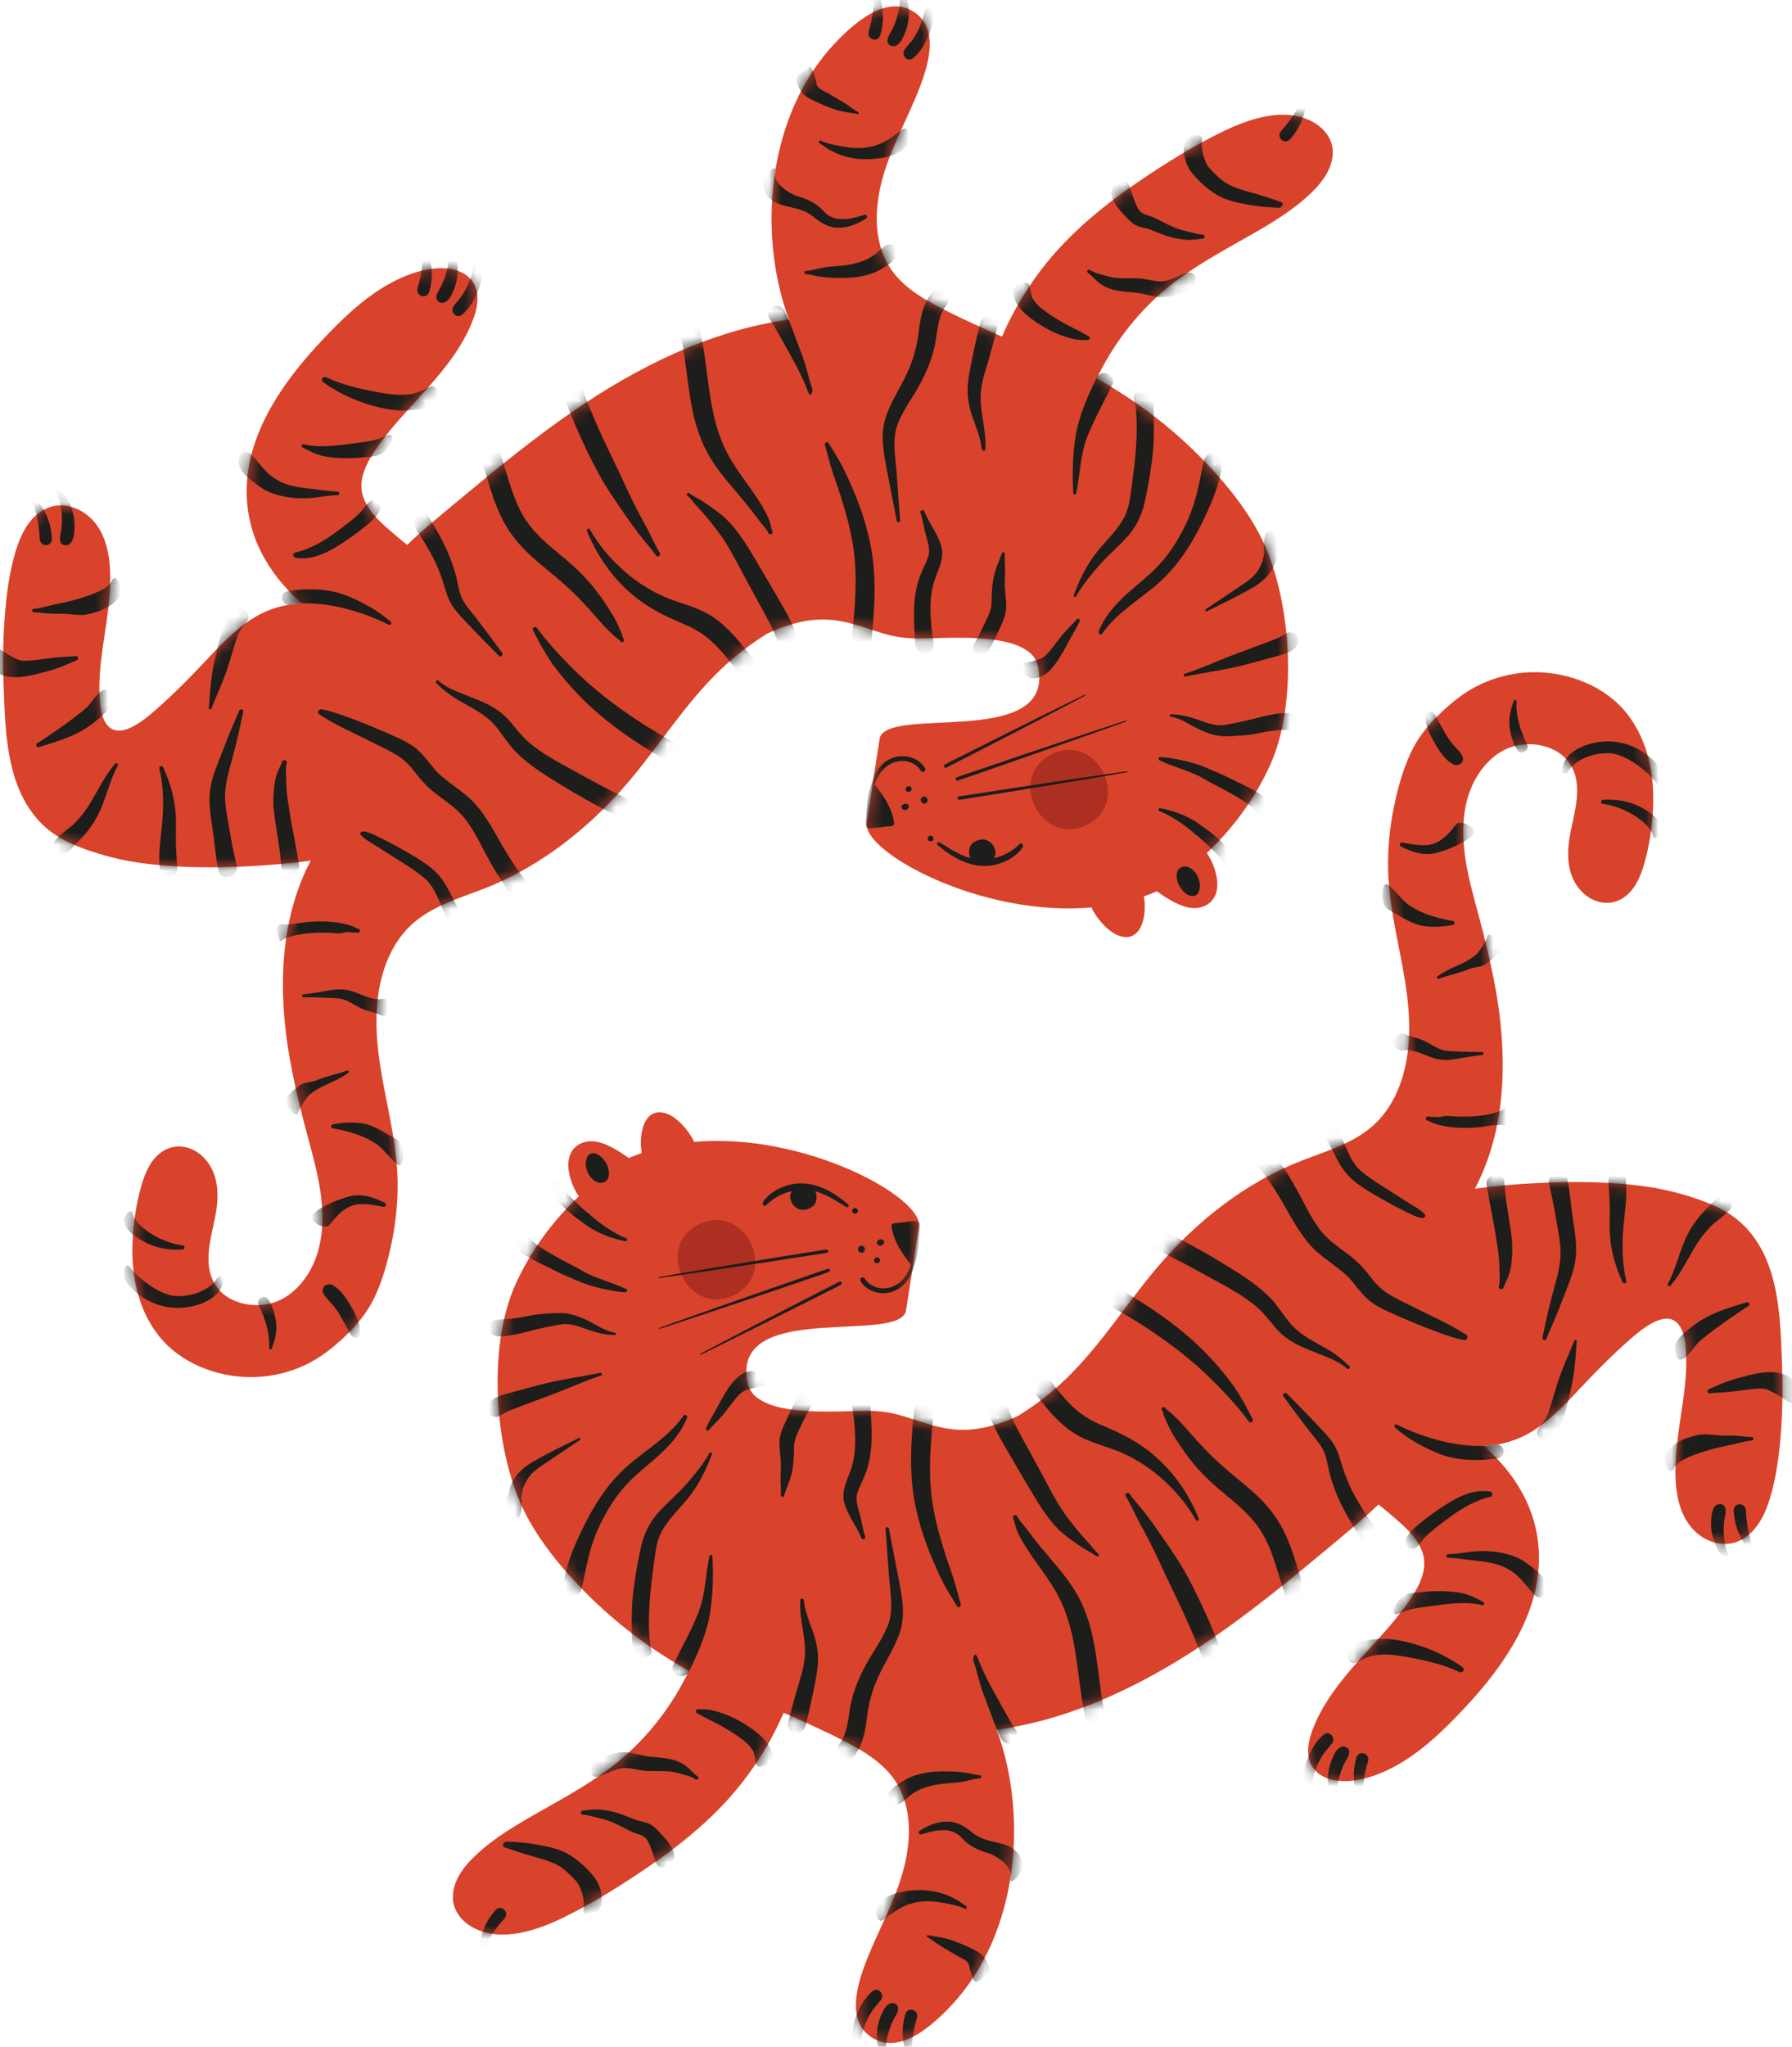<svg xmlns="http://www.w3.org/2000/svg" fill="none" viewBox="0 0 141 161" height="161" width="141">
<path fill="#D9432B" d="M0.301 54.351C0.435 57.829 0.564 61.801 3.028 64.534C4.194 65.827 5.744 66.505 7.37 67.028C8.532 67.403 9.701 67.684 10.911 67.859C13.774 68.271 16.701 68.29 19.586 68.143C21.208 68.06 22.834 67.919 24.448 67.702C21.991 72.372 21.885 77.92 22.762 83.063C23.036 84.666 23.398 86.252 23.797 87.827C24.2 89.419 24.68 90.994 25.011 92.603C25.561 95.272 25.657 98.28 23.979 100.594C23.299 101.532 22.347 102.292 21.202 102.552C20.184 102.782 19.074 102.661 18.148 102.174C17.076 101.611 16.495 100.586 16.416 99.388C16.311 97.813 16.92 96.303 17.076 94.752C17.212 93.406 17.002 92.044 16.021 91.046C15.204 90.216 13.977 89.896 12.927 90.487C11.924 91.052 11.428 92.209 11.125 93.265C10.713 94.701 10.49 96.236 10.427 97.726C10.308 100.489 10.938 103.401 12.851 105.494C14.658 107.472 17.547 108.44 20.19 108.32C21.516 108.259 22.817 107.936 24.018 107.372C25.225 106.803 26.234 105.99 27.193 105.074C28.109 104.197 28.921 103.209 29.465 102.058C30.089 100.738 30.499 99.281 30.796 97.857C31.102 96.385 31.277 94.87 31.288 93.365C31.301 91.742 31.076 90.129 30.789 88.534C30.269 85.65 29.527 82.768 29.628 79.816C29.711 77.405 30.341 74.896 32.023 73.091C33.82 71.163 36.57 70.579 38.903 69.568C43.31 67.656 47.075 64.473 50.069 60.759C52.56 57.67 54.694 54.278 57.77 51.713C58.597 51.026 59.47 50.398 60.385 49.832C61.765 49.191 63.233 48.73 64.767 48.731C65.846 48.733 66.901 48.996 67.922 49.325C68.887 49.636 69.847 49.991 70.855 50.133C71.887 50.279 72.951 50.208 73.99 50.186C75.232 50.158 76.481 50.14 77.718 50.27C78.816 50.385 80.03 50.593 80.937 51.269C81.458 51.657 81.668 52.181 81.747 52.87C82.433 58.842 69.644 55.468 69.207 58.134C69.039 59.156 68.341 63.763 68.2 64.75C67.875 67.003 77.153 72.157 85.877 71.38C86.27 72.204 87.013 73.079 87.759 73.485C89.77 74.459 90.285 72.069 90.004 70.51C90.351 70.389 90.692 70.256 91.028 70.11C91.418 70.4 91.828 70.663 92.255 70.896C93.01 71.308 93.917 71.643 94.757 71.274C96.379 70.561 95.785 68.313 94.958 67.1C97.042 65.129 98.762 62.782 99.946 60.161C102.191 55.188 101.628 46.778 99.054 41.946C97.817 39.623 96.058 37.558 94.201 35.709C91.979 33.497 89.456 31.596 86.744 30.026C86.595 29.94 86.445 29.854 86.295 29.77C87.462 27.337 89.087 25.123 91.082 23.302C92.904 21.638 95.026 20.399 97.164 19.191C99.328 17.967 101.627 16.736 103.392 14.951C104.179 14.153 104.877 13.109 104.867 11.948C104.858 10.88 104.126 10.016 103.215 9.544C100.997 8.398 98.222 9.365 96.148 10.379C93.856 11.499 91.651 12.879 89.546 14.314C87.481 15.722 85.5 17.278 83.763 19.08C81.719 21.202 80.019 23.736 78.842 26.478C78.125 26.166 77.411 25.847 76.701 25.52C75.489 24.96 74.271 24.392 73.11 23.731C72.058 23.132 71.037 22.411 70.293 21.441C68.734 19.407 68.766 16.669 69.37 14.29C70.028 11.694 71.414 9.354 72.368 6.866C73.062 5.056 73.931 2.192 71.859 0.906C69.789 -0.378 67.403 1.672 66.016 3.067C62.527 6.573 60.903 11.453 60.725 16.322C60.617 19.294 61.048 22.334 62.076 25.14C55.924 25.989 50.158 28.863 45.067 32.366C41.947 34.514 39.014 36.915 36.107 39.34C34.731 40.49 33.332 41.621 32.036 42.863C31.665 42.565 31.299 42.261 30.939 41.951C30.025 41.167 29.016 40.31 28.595 39.145C28.165 37.952 28.678 36.743 29.317 35.733C29.916 34.783 30.629 33.906 31.364 33.059C32.832 31.37 34.442 29.792 35.714 27.943C36.336 27.041 36.881 26.079 37.256 25.047C37.633 24.011 37.815 22.762 36.973 21.896C36.293 21.197 35.227 21.039 34.295 21.112C33.147 21.202 32 21.611 30.984 22.136C28.802 23.261 27.013 24.994 25.343 26.764C21.93 30.385 18.715 35.067 19.537 40.31C19.937 42.864 21.254 45.039 23.073 46.837C23.295 47.057 23.523 47.272 23.756 47.481C22.483 47.493 21.179 47.885 20.113 48.512C18.624 49.391 17.415 50.665 16.245 51.917C14.977 53.273 13.678 54.589 12.282 55.812C11.364 56.617 9.158 58.537 8.227 56.71C7.861 55.994 7.838 55.09 7.822 54.304C7.802 53.395 7.884 52.489 7.997 51.587C8.227 49.762 8.595 47.952 8.661 46.109C8.722 44.438 8.586 42.557 7.523 41.183C6.618 40.011 4.991 39.346 3.59 40.026C2.328 40.637 1.653 42 1.257 43.278C0.714 45.031 0.488 46.909 0.358 48.733C0.223 50.603 0.228 52.479 0.301 54.351Z"></path>
<mask height="109" width="105" y="0" x="0" maskUnits="userSpaceOnUse" style="mask-type:alpha" id="mask0_1166_12621">
<path fill="#D9432B" d="M0.301 54.351C0.435 57.829 0.564 61.801 3.028 64.534C4.194 65.827 5.744 66.505 7.37 67.028C8.532 67.403 9.701 67.684 10.911 67.859C13.774 68.271 16.701 68.29 19.586 68.143C21.208 68.06 22.834 67.919 24.448 67.702C21.991 72.372 21.885 77.92 22.762 83.063C23.036 84.666 23.398 86.252 23.797 87.827C24.2 89.419 24.68 90.994 25.011 92.603C25.561 95.272 25.657 98.28 23.979 100.594C23.299 101.532 22.347 102.292 21.202 102.552C20.184 102.782 19.074 102.661 18.148 102.174C17.076 101.611 16.495 100.586 16.416 99.388C16.311 97.813 16.92 96.303 17.076 94.752C17.212 93.406 17.002 92.044 16.021 91.046C15.204 90.216 13.977 89.896 12.927 90.487C11.924 91.052 11.428 92.209 11.125 93.265C10.713 94.701 10.49 96.236 10.427 97.726C10.308 100.489 10.938 103.401 12.851 105.494C14.658 107.472 17.547 108.44 20.19 108.32C21.516 108.259 22.817 107.936 24.018 107.372C25.225 106.803 26.234 105.99 27.193 105.074C28.109 104.197 28.921 103.209 29.465 102.058C30.089 100.738 30.499 99.281 30.796 97.857C31.102 96.385 31.277 94.87 31.288 93.365C31.301 91.742 31.076 90.129 30.789 88.534C30.269 85.65 29.527 82.768 29.628 79.816C29.711 77.405 30.341 74.896 32.023 73.091C33.82 71.163 36.57 70.579 38.903 69.568C43.31 67.656 47.075 64.473 50.069 60.759C52.56 57.67 54.694 54.278 57.77 51.713C58.597 51.026 59.47 50.398 60.385 49.832C61.765 49.191 63.233 48.73 64.767 48.731C65.846 48.733 66.901 48.996 67.922 49.325C68.887 49.636 69.847 49.991 70.855 50.133C71.887 50.279 72.951 50.208 73.99 50.186C75.232 50.158 76.481 50.14 77.718 50.27C78.816 50.385 80.03 50.593 80.937 51.269C81.458 51.657 81.668 52.181 81.747 52.87C82.433 58.842 69.644 55.468 69.207 58.134C69.039 59.156 68.341 63.763 68.2 64.75C67.875 67.003 77.153 72.157 85.877 71.38C86.27 72.204 87.013 73.079 87.759 73.485C89.77 74.459 90.285 72.069 90.004 70.51C90.351 70.389 90.692 70.256 91.028 70.11C91.418 70.4 91.828 70.663 92.255 70.896C93.01 71.308 93.917 71.643 94.757 71.274C96.379 70.561 95.785 68.313 94.958 67.1C97.042 65.129 98.762 62.782 99.946 60.161C102.191 55.188 101.628 46.778 99.054 41.946C97.817 39.623 96.058 37.558 94.201 35.709C91.979 33.497 89.456 31.596 86.744 30.026C86.595 29.94 86.445 29.854 86.295 29.77C87.462 27.337 89.087 25.123 91.082 23.302C92.904 21.638 95.026 20.399 97.164 19.191C99.328 17.967 101.627 16.736 103.392 14.951C104.179 14.153 104.877 13.109 104.867 11.948C104.858 10.88 104.126 10.016 103.215 9.544C100.997 8.398 98.222 9.365 96.148 10.379C93.856 11.499 91.651 12.879 89.546 14.314C87.481 15.722 85.5 17.278 83.763 19.08C81.719 21.202 80.019 23.736 78.842 26.478C78.125 26.166 77.411 25.847 76.701 25.52C75.489 24.96 74.271 24.392 73.11 23.731C72.058 23.132 71.037 22.411 70.293 21.441C68.734 19.407 68.766 16.669 69.37 14.29C70.028 11.694 71.414 9.354 72.368 6.866C73.062 5.056 73.931 2.192 71.859 0.906C69.789 -0.378 67.403 1.672 66.016 3.067C62.527 6.573 60.903 11.453 60.725 16.322C60.617 19.294 61.048 22.334 62.076 25.14C55.924 25.989 50.158 28.863 45.067 32.366C41.947 34.514 39.014 36.915 36.107 39.34C34.731 40.49 33.332 41.621 32.036 42.863C31.665 42.565 31.299 42.261 30.939 41.951C30.025 41.167 29.016 40.31 28.595 39.145C28.165 37.952 28.678 36.743 29.317 35.733C29.916 34.783 30.629 33.906 31.364 33.059C32.832 31.37 34.442 29.792 35.714 27.943C36.336 27.041 36.881 26.079 37.256 25.047C37.633 24.011 37.815 22.762 36.973 21.896C36.293 21.197 35.227 21.039 34.295 21.112C33.147 21.202 32 21.611 30.984 22.136C28.802 23.261 27.013 24.994 25.343 26.764C21.93 30.385 18.715 35.067 19.537 40.31C19.937 42.864 21.254 45.039 23.073 46.837C23.295 47.057 23.523 47.272 23.756 47.481C22.483 47.493 21.179 47.885 20.113 48.512C18.624 49.391 17.415 50.665 16.245 51.917C14.977 53.273 13.678 54.589 12.282 55.812C11.364 56.617 9.158 58.537 8.227 56.71C7.861 55.994 7.838 55.09 7.822 54.304C7.802 53.395 7.884 52.489 7.997 51.587C8.227 49.762 8.595 47.952 8.661 46.109C8.722 44.438 8.586 42.557 7.523 41.183C6.618 40.011 4.991 39.346 3.59 40.026C2.328 40.637 1.653 42 1.257 43.278C0.714 45.031 0.488 46.909 0.358 48.733C0.223 50.603 0.228 52.479 0.301 54.351Z"></path>
</mask>
<g mask="url(#mask0_1166_12621)">
<path fill="#1D1D1B" d="M41.932 49.562C42.481 50.645 43.047 51.696 43.791 52.66C44.535 53.626 45.353 54.533 46.236 55.375C47.988 57.04 50.023 58.407 52.096 59.637C53.254 60.324 54.462 61.014 55.698 61.549C56.623 61.949 57.208 60.625 56.347 60.144C55.344 59.584 54.295 59.103 53.29 58.544C52.286 57.986 51.291 57.414 50.33 56.784C48.408 55.522 46.558 54.103 44.94 52.464C43.991 51.503 43.039 50.488 42.246 49.392C42.131 49.234 41.838 49.375 41.932 49.562Z"></path>
<path fill="#1D1D1B" d="M34.34 53.751C34.809 54.197 35.294 54.607 35.847 54.945C36.418 55.293 37.015 55.597 37.583 55.948C38.129 56.286 38.631 56.682 39.041 57.179C39.536 57.779 39.927 58.444 40.463 59.013C41.5 60.112 42.787 60.912 44.067 61.695C45.382 62.499 46.713 63.272 48.099 63.945C49.685 64.715 51.349 65.343 53.083 65.684C54.081 65.88 54.351 64.32 53.354 64.129C50.384 63.56 47.736 62.055 45.117 60.611C43.872 59.924 42.597 59.27 41.526 58.319C40.971 57.825 40.551 57.229 40.061 56.676C39.603 56.16 39.07 55.769 38.458 55.45C37.821 55.119 37.141 54.88 36.476 54.611C35.792 54.335 35.057 54.052 34.509 53.546C34.383 53.429 34.217 53.634 34.34 53.751Z"></path>
<path fill="#1D1D1B" d="M49.075 50.278C48.974 50.122 48.942 49.901 48.872 49.728C48.81 49.574 48.737 49.422 48.669 49.27C48.514 48.919 48.335 48.579 48.135 48.251C47.751 47.63 47.338 47.028 46.896 46.446C46.025 45.296 44.966 44.365 43.857 43.453C42.826 42.605 41.843 41.736 41.161 40.571C40.508 39.454 40.143 38.174 39.767 36.944C39.327 35.502 38.91 33.998 38.014 32.764C37.548 32.122 36.382 32.687 36.751 33.446C37.334 34.65 37.797 35.889 38.188 37.167C38.578 38.437 38.947 39.725 39.56 40.909C40.225 42.193 41.149 43.219 42.251 44.147C43.319 45.047 44.405 45.901 45.39 46.897C45.955 47.467 46.486 48.059 47.015 48.661C47.285 48.968 47.548 49.277 47.841 49.563C47.99 49.708 48.142 49.851 48.293 49.994C48.454 50.145 48.695 50.284 48.824 50.459C48.944 50.62 49.184 50.444 49.075 50.278Z"></path>
<path fill="#1D1D1B" d="M51.913 43.482C51.549 42.916 51.294 42.278 50.974 41.686C50.66 41.107 50.351 40.525 50.047 39.94C49.472 38.831 48.982 37.679 48.435 36.556C47.884 35.426 47.342 34.291 46.842 33.136C46.592 32.559 46.351 31.977 46.12 31.392C45.869 30.759 45.679 30.061 45.273 29.506C44.864 28.945 43.991 29.302 44.033 29.974C44.076 30.661 44.396 31.323 44.648 31.955C44.881 32.54 45.123 33.121 45.374 33.697C45.897 34.893 46.462 36.069 47.078 37.219C47.699 38.378 48.468 39.462 49.212 40.543C49.573 41.066 49.947 41.581 50.332 42.087C50.746 42.634 51.235 43.128 51.617 43.695C51.749 43.892 52.04 43.679 51.913 43.482Z"></path>
<path fill="#1D1D1B" d="M46.181 41.76C47.105 44.03 48.561 45.987 50.578 47.409C51.665 48.175 52.84 48.68 54.054 49.203C55.29 49.735 56.218 50.559 57.063 51.593C57.562 52.203 58.039 52.831 58.526 53.45L59.3 54.433C59.615 54.833 59.888 55.227 60.325 55.5C60.899 55.858 61.471 55.123 61.297 54.592C61.175 54.218 60.902 53.926 60.663 53.621L59.933 52.691C59.492 52.127 59.052 51.563 58.604 51.005C57.754 49.944 56.826 48.903 55.616 48.246C54.455 47.615 53.13 47.366 51.94 46.794C50.867 46.278 49.873 45.609 48.99 44.81C47.983 43.899 47.066 42.826 46.408 41.637C46.336 41.507 46.126 41.625 46.181 41.76"></path>
<path fill="#1D1D1B" d="M54.081 38.979C54.335 39.196 54.517 39.452 54.73 39.704C54.92 39.928 55.13 40.137 55.323 40.359C55.712 40.806 56.075 41.274 56.438 41.742C57.181 42.7 57.731 43.768 58.299 44.835C58.898 45.957 59.51 47.072 60.121 48.189C60.399 48.7 60.679 49.214 60.911 49.749C61.029 50.025 61.137 50.307 61.224 50.594C61.31 50.88 61.339 51.185 61.449 51.462C61.707 52.104 62.832 52.097 62.893 51.322C62.947 50.644 62.681 49.93 62.417 49.311C62.17 48.732 61.867 48.177 61.553 47.632C60.887 46.473 60.212 45.32 59.527 44.172C58.853 43.042 58.197 41.908 57.271 40.961C56.852 40.532 56.368 40.179 55.877 39.839C55.63 39.667 55.382 39.49 55.124 39.334C54.824 39.151 54.51 39.017 54.231 38.798C54.111 38.704 53.966 38.88 54.081 38.979Z"></path>
<path fill="#1D1D1B" d="M60.776 41.806C60.667 41.533 60.642 41.237 60.539 40.96C60.432 40.673 60.297 40.402 60.151 40.133C59.859 39.597 59.517 39.094 59.169 38.595C58.472 37.599 57.718 36.623 57.164 35.537C55.986 33.221 55.811 30.59 55.449 28.062C55.233 26.557 54.941 25.047 54.356 23.638C53.97 22.71 52.505 23.263 52.893 24.198C53.905 26.638 53.925 29.3 54.407 31.863C54.656 33.185 55.027 34.458 55.672 35.642C56.262 36.722 57.055 37.667 57.849 38.6C58.297 39.125 58.739 39.652 59.161 40.197C59.376 40.474 59.587 40.754 59.798 41.034C60.011 41.317 60.314 41.607 60.464 41.925C60.554 42.117 60.856 42.009 60.776 41.806Z"></path>
<path fill="#1D1D1B" d="M64.905 35.004C65.1 35.661 65.25 36.331 65.461 36.983C65.671 37.634 65.909 38.276 66.117 38.928C66.51 40.165 66.868 41.428 67.086 42.709C67.54 45.387 67.254 48.081 66.955 50.758C66.908 51.178 67.157 51.588 67.592 51.664C67.987 51.732 68.452 51.449 68.498 51.027C68.806 48.182 69.053 45.333 68.423 42.513C68.118 41.143 67.681 39.829 67.131 38.54C66.863 37.91 66.584 37.282 66.273 36.673C65.951 36.043 65.55 35.458 65.191 34.85C65.092 34.681 64.856 34.837 64.905 35.004Z"></path>
<path fill="#1D1D1B" d="M25.118 56.196C26.446 57.069 27.939 57.708 29.357 58.423C30.022 58.759 30.712 59.077 31.341 59.478C31.96 59.872 32.37 60.372 32.812 60.946C33.246 61.51 33.75 62.015 34.313 62.45C34.883 62.894 35.489 63.295 36.018 63.79C37.002 64.711 37.581 65.977 38.205 67.148C38.61 67.906 39.039 68.649 39.517 69.363C39.758 69.726 40.012 70.081 40.277 70.427C40.554 70.785 40.824 71.175 41.188 71.448C41.451 71.645 41.814 71.674 42.087 71.477C42.328 71.303 42.495 70.899 42.344 70.617C41.969 69.915 41.382 69.322 40.914 68.677C40.455 68.046 40.028 67.392 39.636 66.717C38.915 65.48 38.276 64.189 37.291 63.134C36.318 62.09 34.965 61.469 34.065 60.356C33.581 59.758 33.135 59.14 32.494 58.697C31.887 58.279 31.206 57.992 30.535 57.697C29.686 57.323 28.828 56.969 27.962 56.637C27.086 56.303 26.226 55.972 25.303 55.793C25.091 55.752 24.922 56.066 25.118 56.196Z"></path>
<path fill="#1D1D1B" d="M28.392 65.686C28.704 66.037 29.176 66.275 29.57 66.525L30.877 67.356C31.711 67.886 32.59 68.405 33.351 69.037C34.113 69.669 34.412 70.539 34.795 71.419C35.197 72.339 35.731 73.179 36.193 74.066C36.379 74.421 36.751 74.621 37.137 74.413C37.457 74.24 37.641 73.738 37.365 73.433C36.671 72.667 36.159 71.722 35.7 70.8C35.257 69.911 34.826 69.028 34.05 68.377C33.267 67.72 32.332 67.206 31.445 66.705C30.996 66.448 30.537 66.206 30.071 65.98C29.613 65.76 29.085 65.449 28.575 65.394C28.431 65.379 28.276 65.555 28.392 65.686Z"></path>
<path fill="#1D1D1B" d="M28.223 73.074C28 72.997 27.799 72.87 27.567 72.802C27.337 72.735 27.104 72.672 26.869 72.626C26.39 72.534 25.899 72.495 25.412 72.485C24.933 72.476 24.454 72.498 23.978 72.553C23.718 72.583 23.461 72.626 23.203 72.669C22.964 72.708 22.461 72.747 22.222 72.689C21.819 72.592 21.717 73.094 21.855 73.454C22.008 73.855 21.941 74.221 22.217 73.945C22.341 73.82 23.115 73.593 23.275 73.559C23.938 73.432 24.612 73.366 25.287 73.363C25.735 73.363 26.182 73.383 26.628 73.423C26.846 73.442 27.193 73.3 27.41 73.326C27.639 73.353 27.905 73.336 28.128 73.379C28.302 73.412 28.399 73.134 28.223 73.074Z"></path>
<path fill="#1D1D1B" d="M23.884 78.446C24.479 78.443 25.073 78.457 25.666 78.489C26.159 78.514 26.695 78.486 27.163 78.666C27.636 78.85 28.052 79.16 28.517 79.365C28.96 79.56 29.455 79.629 29.887 79.833C30.086 79.927 30.38 79.92 30.553 79.769L30.623 79.707C30.847 79.51 30.958 79.169 30.752 78.908L30.702 78.845C30.569 78.677 30.329 78.523 30.102 78.574C29.644 78.674 29.087 78.493 28.655 78.335C28.162 78.155 27.683 77.915 27.156 77.853C26.659 77.795 26.175 77.857 25.686 77.945C25.081 78.056 24.473 78.149 23.863 78.224C23.718 78.242 23.743 78.447 23.884 78.446Z"></path>
<path fill="#1D1D1B" d="M27.305 84.21C26.515 84.513 25.664 84.652 24.888 84.987C24.552 85.132 23.928 85.135 23.629 85.346C23.457 85.468 23.288 85.597 23.123 85.73C22.994 85.834 22.702 86.198 22.535 86.221C22.091 86.28 22.345 86.773 22.673 87.112C22.996 87.447 23.364 87.97 23.466 87.527C23.529 87.257 24.139 86.279 24.353 86.109C24.664 85.863 24.995 85.638 25.355 85.468C26.073 85.129 26.757 84.868 27.404 84.393C27.5 84.323 27.418 84.167 27.305 84.21"></path>
<path fill="#1D1D1B" d="M26.184 88.759C27.021 88.912 27.864 89.108 28.643 89.46C29.025 89.629 29.391 89.834 29.736 90.07C30.109 90.331 30.926 91.39 31.31 91.628C31.786 91.924 31.819 90.352 31.543 89.954C31.282 89.576 30.741 89.387 30.358 89.146C29.962 88.893 29.54 88.684 29.099 88.52C28.226 88.202 27.119 88.285 26.197 88.44C26.022 88.47 25.998 88.725 26.184 88.759"></path>
<path fill="#1D1D1B" d="M30.276 94.617C29.378 94.173 28.424 93.844 27.421 94.129C26.518 94.385 25.182 94.898 24.57 95.572C24.175 96.007 25.556 96.811 25.927 96.35C26.399 95.765 26.914 95.132 27.639 94.861C28.437 94.561 29.367 94.796 30.179 94.928C30.364 94.957 30.443 94.699 30.276 94.617Z"></path>
<path fill="#1D1D1B" d="M39.514 51.361C38.815 50.418 38.128 49.463 37.401 48.541C37.074 48.127 36.711 47.725 36.45 47.263C36.187 46.797 36.094 46.265 35.983 45.749C35.759 44.708 35.392 43.721 34.92 42.768C34.682 42.292 34.426 41.825 34.153 41.368C33.867 40.883 33.601 40.33 33.202 39.932C32.714 39.445 31.947 40.098 32.162 40.679C32.356 41.202 32.773 41.679 33.071 42.149C33.349 42.586 33.615 43.03 33.87 43.481C34.398 44.417 34.754 45.398 35.057 46.425C35.203 46.918 35.394 47.388 35.696 47.807C36.032 48.275 36.453 48.695 36.846 49.116C37.634 49.959 38.454 50.773 39.264 51.596C39.403 51.738 39.629 51.517 39.514 51.361"></path>
<path fill="#1D1D1B" d="M23.25 43.877C24.558 44.097 25.79 43.467 26.856 42.771C27.413 42.411 27.953 42.026 28.476 41.617C28.957 41.236 29.616 40.736 29.874 40.167C30.088 39.694 29.481 39.103 29.047 39.486C28.824 39.682 28.679 39.929 28.486 40.154C28.297 40.376 28.082 40.574 27.859 40.762C27.385 41.161 26.882 41.531 26.382 41.896C25.412 42.604 24.389 43.193 23.211 43.474C23 43.523 23.06 43.846 23.25 43.877Z"></path>
<path fill="#1D1D1B" d="M20.054 36.381L20.052 36.382L20.05 36.362L20.054 36.381ZM18.824 36.649C19.06 37.318 19.932 37.912 20.409 38.266C20.958 38.672 21.581 38.889 22.241 39.035C22.891 39.179 23.571 39.22 24.235 39.186C25.015 39.147 25.789 38.953 26.569 38.957C26.727 38.958 26.739 38.682 26.579 38.675C25.874 38.645 25.165 38.525 24.462 38.449C23.849 38.383 23.224 38.309 22.634 38.124C22.104 37.954 21.613 37.681 21.189 37.319C20.702 36.906 20.213 36.225 19.783 35.758C19.429 35.374 18.86 35.551 18.769 36.157C18.742 36.334 18.764 36.479 18.824 36.649Z"></path>
<path fill="#1D1D1B" d="M23.797 35.191C24.32 35.477 24.864 35.754 25.45 35.88C26.039 36.004 26.649 36.044 27.249 36.045C27.857 36.046 28.462 35.997 29.066 35.936C29.649 35.877 30.035 35.815 30.423 35.343C30.932 34.724 31.074 33.953 30.351 34.3C29.623 34.65 28.851 34.741 28.516 34.788C27.998 34.865 27.479 34.932 26.959 34.99C25.963 35.097 24.853 35.201 23.876 34.939C23.722 34.898 23.672 35.123 23.797 35.191Z"></path>
<path fill="#1D1D1B" d="M25.412 30.047C26.748 31.019 28.263 31.671 29.867 32.053C30.616 32.231 31.383 32.336 32.154 32.276C32.925 32.216 33.774 32.132 34.319 31.552C34.728 31.116 34.377 30.163 33.829 30.426C33.534 30.567 33.136 30.768 32.824 30.877C32.531 30.979 32.227 31.025 31.918 31.046C31.243 31.091 30.556 31.001 29.893 30.881C28.444 30.618 26.986 30.305 25.647 29.673C25.423 29.567 25.203 29.896 25.412 30.047"></path>
<path fill="#1D1D1B" d="M72.428 40.334C72.591 40.816 72.661 41.351 72.788 41.846C72.906 42.307 73.068 42.778 73.101 43.255C73.128 43.649 72.961 44.011 72.802 44.362C72.62 44.765 72.431 45.157 72.296 45.579C72.021 46.436 71.928 47.317 71.915 48.215C71.91 48.674 71.924 49.133 71.957 49.592C71.988 50.06 71.952 50.573 72.105 51.019C72.323 51.649 73.36 51.574 73.436 50.891C73.489 50.416 73.345 49.935 73.299 49.462C73.251 49.006 73.222 48.548 73.212 48.089C73.197 47.221 73.285 46.318 73.585 45.498C73.884 44.679 74.32 43.857 74.063 42.962C73.782 41.987 73.098 41.153 72.723 40.222C72.647 40.033 72.363 40.142 72.428 40.334Z"></path>
<path fill="#1D1D1B" d="M78.827 43.521C78.621 44.15 78.326 44.73 78.192 45.385C78.057 46.047 78.021 46.711 78.02 47.385C78.019 47.999 77.721 48.532 77.465 49.076C77.329 49.366 77.187 49.654 77.04 49.938C76.873 50.263 76.634 50.584 76.583 50.95C76.518 51.416 77.093 51.875 77.501 51.525C77.8 51.27 77.943 50.932 78.115 50.586C78.279 50.259 78.436 49.928 78.586 49.594C78.849 49.011 79.162 48.406 79.172 47.755C79.182 47.111 79.049 46.47 79.055 45.822C79.059 45.465 79.09 45.106 79.083 44.749C79.076 44.364 79.038 43.98 79.061 43.594C79.069 43.468 78.874 43.376 78.827 43.521Z"></path>
<path fill="#1D1D1B" d="M18.829 55.889C18.403 56.883 17.973 57.873 17.59 58.885C17.217 59.867 16.752 60.873 16.568 61.912C16.379 62.976 16.547 64.072 16.714 65.127C16.885 66.213 16.962 67.376 17.172 68.455C17.357 69.412 18.851 69.026 18.615 68.062C18.374 67.076 18.191 66.072 18.021 65.071C17.849 64.055 17.613 63.017 17.747 61.984C17.876 60.997 18.184 60.035 18.434 59.074C18.7 58.052 18.917 57.019 19.14 55.986C19.178 55.804 18.902 55.718 18.829 55.889Z"></path>
<path fill="#1D1D1B" d="M12.536 60.426C12.828 61.68 12.879 62.942 12.8 64.222C12.721 65.518 12.419 67.079 12.579 68.378C12.688 69.255 14.008 69.129 13.947 68.246C13.899 67.558 13.827 66.668 13.832 65.977C13.837 65.338 13.867 64.695 13.826 64.056C13.745 62.778 13.37 61.515 12.84 60.355C12.772 60.205 12.493 60.242 12.536 60.426Z"></path>
<path fill="#1D1D1B" d="M9.051 60.08C8.242 61.032 7.715 62.161 7.071 63.221C6.744 63.759 6.357 64.258 5.917 64.709C5.446 65.192 4.818 65.541 4.387 66.052C3.883 66.65 4.67 67.433 5.298 67.024C5.586 66.837 5.823 66.544 6.06 66.295C6.291 66.052 6.524 65.808 6.742 65.553C7.186 65.036 7.557 64.459 7.841 63.84C8.381 62.656 8.651 61.366 9.269 60.218C9.341 60.085 9.145 59.97 9.051 60.08Z"></path>
<path fill="#1D1D1B" d="M3.065 58.765C4.161 58.432 5.239 58.124 6.253 57.58C6.746 57.319 7.207 57.003 7.63 56.64C8.06 56.268 8.751 55.762 8.71 55.141C8.691 54.842 8.566 54.205 8.267 54.247C7.715 54.325 7.194 55.325 6.794 55.679C6.399 56.027 5.981 56.344 5.557 56.657C4.695 57.294 3.814 57.903 2.913 58.484C2.753 58.588 2.899 58.816 3.065 58.765"></path>
<path fill="#1D1D1B" d="M5.964 51.607C5.456 51.658 4.948 51.667 4.438 51.715C3.952 51.762 3.469 51.837 2.984 51.895C2.542 51.949 2.091 52.01 1.645 51.952C1.246 51.9 0.149 51.205 -0.153 50.952C-0.736 50.463 -1.062 51.963 -0.578 52.582C0.142 53.501 1.679 53.313 2.708 53.067C3.263 52.935 3.823 52.789 4.366 52.612C4.943 52.423 5.481 52.163 6.042 51.935C6.217 51.864 6.159 51.587 5.964 51.607Z"></path>
<path fill="#1D1D1B" d="M2.68 48.169C3.064 48.16 3.46 48.24 3.845 48.26C4.149 48.279 4.453 48.285 4.757 48.278C5.417 48.257 6.24 48.468 6.886 48.327C7.466 48.199 8.013 48.036 8.524 47.727C8.961 47.462 9.582 46.949 9.529 46.386C9.471 45.773 9.041 45.125 8.791 45.703C8.467 46.45 6.646 46.965 5.951 47.167C5.42 47.322 4.883 47.433 4.342 47.543C3.79 47.656 3.212 47.843 2.653 47.892C2.473 47.907 2.502 48.173 2.68 48.169Z"></path>
<path fill="#1D1D1B" d="M22.204 59.91C22.094 60.226 21.922 60.511 21.807 60.827C21.693 61.142 21.628 61.457 21.586 61.789C21.501 62.449 21.479 63.128 21.551 63.789C21.711 65.251 22.058 66.768 22.137 68.237C22.182 69.099 23.665 68.879 23.532 68.03C23.313 66.635 22.998 65.259 22.783 63.864C22.685 63.231 22.581 62.593 22.539 61.953C22.52 61.658 22.524 61.364 22.513 61.07C22.5 60.724 22.469 60.359 22.567 60.023C22.627 59.816 22.275 59.705 22.204 59.91"></path>
<path fill="#1D1D1B" d="M16.625 55.752C17.084 54.625 17.594 53.526 17.966 52.366C18.147 51.802 18.428 50.792 18.613 50.23C18.782 49.717 19.052 49.332 19.396 48.921C19.936 48.276 18.92 47.438 18.388 48.09C18.029 48.532 17.697 48.982 17.513 49.526C17.308 50.13 17.063 51.2 16.917 51.82C16.616 53.1 16.524 54.385 16.438 55.694C16.431 55.798 16.58 55.864 16.625 55.752"></path>
<path fill="#1D1D1B" d="M28.215 105.119C28.534 104.494 28.039 103.503 27.726 102.948C27.366 102.309 26.828 101.407 26.147 101.078C25.7 100.862 25.195 101.307 25.452 101.772C25.631 102.097 25.934 102.352 26.17 102.636C26.395 102.908 26.598 103.198 26.776 103.503C26.956 103.806 27.125 104.115 27.291 104.425C27.447 104.718 27.554 105.036 27.847 105.215C27.966 105.288 28.15 105.246 28.215 105.119Z"></path>
<path fill="#1D1D1B" d="M21.384 106.078C21.631 105.424 21.787 104.84 21.728 104.133C21.675 103.485 21.471 102.787 21.127 102.232C20.824 101.74 20.104 102.171 20.358 102.682C20.869 103.709 21.243 104.885 21.177 106.051C21.17 106.177 21.344 106.183 21.384 106.078Z"></path>
<path fill="#1D1D1B" d="M17.14 100.476C16.503 101.555 15.008 102.013 13.822 101.952C12.607 101.889 10.938 100.616 10.194 99.659C9.819 99.177 9.579 100.377 9.954 100.867C10.933 102.146 12.423 102.889 14.036 102.886C15.377 102.884 17.566 102.191 17.581 100.552C17.584 100.296 17.242 100.302 17.139 100.476"></path>
<path fill="#1D1D1B" d="M14.387 97.969C13.664 97.877 12.989 97.636 12.341 97.306C12.03 97.148 10.616 96.36 10.403 95.38C10.333 95.058 9.68 95.62 9.756 95.979C9.865 96.49 10.062 96.804 10.48 97.127C10.858 97.419 11.269 97.665 11.705 97.861C12.546 98.234 13.462 98.345 14.375 98.288C14.554 98.276 14.569 97.992 14.387 97.969Z"></path>
<path fill="#1D1D1B" d="M63.428 21.572C63.816 21.577 64.197 21.724 64.581 21.774C64.888 21.814 65.196 21.84 65.505 21.852C66.163 21.878 66.832 21.88 67.486 21.785C68.086 21.697 68.666 21.529 69.202 21.244C69.678 20.991 70.941 20.244 70.63 19.6C70.475 19.278 70.193 19.168 69.852 19.252L69.821 19.259C69.596 19.315 68.947 19.926 68.915 19.951C68.819 20.026 68.72 20.096 68.619 20.163C68.424 20.291 68.217 20.4 68.001 20.488C67.542 20.677 67.065 20.787 66.575 20.855C66.056 20.928 65.533 20.95 65.013 21.011C64.475 21.074 63.938 21.287 63.402 21.313C63.232 21.321 63.264 21.569 63.428 21.572Z"></path>
<path fill="#1D1D1B" d="M68.011 16.904C67.351 17.103 66.617 17.322 65.922 17.215C65.618 17.169 65.328 17.064 65.085 16.871C64.826 16.666 64.625 16.4 64.362 16.197C63.864 15.811 63.277 15.586 62.678 15.411C62.195 15.27 60.756 14.416 60.981 13.493C61.171 12.718 59.955 13.802 60.07 14.626C60.191 15.486 60.872 15.969 61.668 16.171C62.452 16.371 63.276 16.476 63.929 16.998C64.544 17.491 65.085 17.886 65.904 17.912C66.739 17.938 67.467 17.613 68.16 17.18C68.319 17.08 68.173 16.855 68.011 16.904Z"></path>
<path fill="#1D1D1B" d="M64.491 11.276C64.78 11.439 65.025 11.659 65.32 11.815C65.605 11.966 65.899 12.106 66.205 12.21C66.787 12.408 67.396 12.513 68.01 12.521C69.148 12.533 70.6 12.353 71.36 11.448C71.775 10.956 71.483 9.773 70.966 10.207C70.553 10.554 69.797 11.079 69.289 11.297C68.838 11.489 68.357 11.603 67.867 11.636C67.334 11.671 66.817 11.619 66.293 11.523C65.741 11.421 65.093 11.315 64.587 11.068C64.453 11.002 64.364 11.204 64.491 11.276Z"></path>
<path fill="#1D1D1B" d="M67.527 8.823C67.119 8.603 66.762 8.284 66.36 8.049C65.96 7.813 65.562 7.573 65.16 7.343C64.911 7.201 64.461 7.029 64.308 6.768C64.233 6.639 64.239 6.459 64.19 6.319C64.122 6.127 63.967 5.483 63.823 5.342C63.621 5.146 63.113 5.697 62.895 5.84C62.375 6.183 62.787 6.692 62.947 7.05C63.154 7.51 63.699 7.753 64.143 7.971C64.657 8.224 65.189 8.441 65.733 8.62C66.314 8.811 66.888 8.854 67.48 8.976C67.572 8.995 67.604 8.865 67.527 8.823Z"></path>
<path fill="#1D1D1B" d="M85.652 26.446C85.36 26.308 85.087 26.123 84.797 25.978C84.541 25.85 84.281 25.727 84.028 25.592C83.469 25.297 82.928 24.968 82.409 24.607C81.964 24.295 81.504 23.937 81.238 23.451C81.103 23.206 81.084 22.666 80.988 22.414C80.881 22.134 80.56 22.236 80.279 22.371C80.112 22.452 79.711 22.551 79.698 22.755C79.622 24.044 80.989 25.025 81.981 25.635C82.502 25.955 83.063 26.232 83.642 26.428C83.948 26.532 84.257 26.63 84.574 26.692C84.906 26.757 85.22 26.741 85.555 26.757C85.73 26.765 85.834 26.532 85.652 26.446Z"></path>
<path fill="#1D1D1B" d="M85.594 21.454C85.889 21.663 86.117 21.944 86.391 22.18C86.643 22.396 86.932 22.565 87.244 22.678C87.965 22.947 88.716 22.949 89.471 23.036C90.213 23.122 90.914 23.433 91.672 23.372C92.418 23.313 93.366 22.986 93.91 22.466C94.285 22.108 94.024 21.346 93.52 21.448C92.837 21.587 92.148 22.1 91.422 22.13C90.816 22.154 90.212 21.932 89.606 21.899C88.971 21.865 88.331 21.924 87.699 21.848C87.38 21.81 87.078 21.712 86.769 21.628C86.425 21.534 86.07 21.436 85.767 21.244C85.623 21.152 85.449 21.351 85.594 21.454"></path>
<path fill="#1D1D1B" d="M94.614 18.452C94.279 18.448 93.952 18.326 93.626 18.252C93.312 18.18 93.001 18.111 92.695 18.004C92.135 17.809 91.619 17.537 91.095 17.26C90.827 17.119 90.559 17.011 90.269 16.922C90.029 16.85 89.848 16.783 89.682 16.591C89.268 16.112 89.082 15.115 88.83 14.557C88.555 13.945 87.31 14.554 87.439 15.294C87.563 16.002 88.222 16.669 88.711 17.182C88.935 17.417 89.178 17.643 89.482 17.768C89.813 17.905 90.175 17.933 90.509 18.063C91.18 18.324 91.814 18.611 92.528 18.748C92.874 18.814 93.229 18.865 93.581 18.873C93.94 18.882 94.289 18.793 94.646 18.779C94.86 18.77 94.821 18.455 94.614 18.452Z"></path>
<path fill="#1D1D1B" d="M100.786 15.884C100.117 15.65 99.442 15.433 98.762 15.234C98.068 15.031 97.336 14.852 96.688 14.522C96.118 14.232 95.636 13.716 95.193 13.262C94.786 12.847 94.46 11.719 94.582 11.105C94.752 10.254 93.281 10.605 93.171 11.461C93.064 12.292 93.341 13.074 93.876 13.711C94.385 14.317 95.031 14.892 95.706 15.307C96.391 15.728 97.216 15.911 97.997 16.063C98.875 16.233 99.749 16.308 100.641 16.346C100.889 16.357 101.074 15.984 100.786 15.884"></path>
<path fill="#1D1D1B" d="M70.824 40.928C70.71 39.615 70.644 38.298 70.531 36.983C70.425 35.756 70.184 34.443 70.669 33.267C71.102 32.218 71.797 31.285 72.343 30.293C72.899 29.284 73.352 28.209 73.573 27.075C73.772 26.061 73.788 24.867 74.457 24.022C75.058 23.264 73.898 22.305 73.296 23.066C72.592 23.957 72.418 25.033 72.284 26.129C72.143 27.271 71.859 28.314 71.371 29.358C70.865 30.442 70.191 31.464 69.771 32.586C69.31 33.82 69.423 35.003 69.654 36.273C69.938 37.837 70.269 39.392 70.553 40.954C70.584 41.125 70.839 41.106 70.824 40.928Z"></path>
<path fill="#1D1D1B" d="M84.682 46.897C85.216 45.946 85.923 45.106 86.648 44.296C87.329 43.535 88.131 42.892 88.795 42.115C89.49 41.302 89.889 40.385 90.106 39.342C90.343 38.206 90.549 37.049 90.68 35.896C90.838 34.506 90.804 33.152 90.755 31.76C90.722 30.796 89.044 30.49 89.247 31.398C89.565 32.821 89.436 34.857 89.287 36.289C89.207 37.03 89.115 37.77 89.012 38.508C88.923 39.161 88.842 39.831 88.575 40.441C88.085 41.564 87.13 42.4 86.373 43.339C85.528 44.384 84.96 45.556 84.485 46.807C84.436 46.938 84.614 47.019 84.682 46.897Z"></path>
<path fill="#1D1D1B" d="M86.723 49.845C87.859 48.179 89.726 47.149 91.203 45.824C92.916 44.287 94.063 42.301 95.007 40.225C95.544 39.044 96.037 37.754 96.183 36.455C96.288 35.521 94.954 35.285 94.743 36.204C94.492 37.31 94.302 38.42 93.975 39.51C93.653 40.583 93.16 41.618 92.583 42.576C92.033 43.49 91.365 44.331 90.579 45.054C89.843 45.73 89.047 46.34 88.328 47.035C87.524 47.811 86.872 48.63 86.442 49.669C86.373 49.836 86.612 50.009 86.723 49.845Z"></path>
<path fill="#1D1D1B" d="M94.96 48.089C96.164 47.482 97.394 46.901 98.561 46.224C99.06 45.934 99.553 45.562 99.895 45.091C100.065 44.862 100.205 44.612 100.312 44.348C100.42 44.072 100.458 43.774 100.569 43.501C100.726 43.115 100.392 41.753 99.965 41.736C99.511 41.719 99.396 42.436 99.467 43.321C99.481 43.508 99.394 43.976 99.335 44.146C99.26 44.359 99.167 44.565 99.055 44.761C98.774 45.26 98.338 45.597 97.873 45.913C96.876 46.59 95.868 47.249 94.873 47.927C94.788 47.985 94.864 48.138 94.96 48.089Z"></path>
<path fill="#1D1D1B" d="M93.256 53.217C94.761 52.908 96.275 52.713 97.767 52.339C98.499 52.155 99.228 51.959 99.954 51.75C100.613 51.562 101.572 51.429 102.006 50.837C102.181 50.597 102.211 50.274 102.032 50.025C101.873 49.806 101.512 49.658 101.254 49.793C100.966 49.943 100.717 50.123 100.413 50.246C100.071 50.383 99.725 50.511 99.379 50.641C98.698 50.898 98.017 51.153 97.334 51.405C95.951 51.917 94.607 52.543 93.207 53.008C93.094 53.045 93.135 53.241 93.256 53.217Z"></path>
<path fill="#1D1D1B" d="M77.53 35.337C77.645 33.754 76.988 32.211 77.2 30.633C77.309 29.825 77.57 29.043 77.799 28.263C78.046 27.415 78.263 26.556 78.487 25.702C78.715 24.831 77.305 24.576 77.102 25.459C76.906 26.319 76.701 27.177 76.528 28.042C76.365 28.859 76.174 29.679 76.138 30.514C76.102 31.323 76.269 32.086 76.536 32.846C76.822 33.661 77.162 34.46 77.248 35.327C77.263 35.481 77.518 35.502 77.53 35.337Z"></path>
<path fill="#1D1D1B" d="M63.92 30.608C63.591 29.65 63.41 28.66 63.029 27.715C62.66 26.8 62.197 25.343 61.744 24.466C61.559 24.11 61.183 23.91 60.796 24.119C60.433 24.314 60.343 24.763 60.567 25.102C61.105 25.919 61.779 27.196 62.261 28.052C62.746 28.911 63.228 29.875 63.575 30.8C63.791 31.377 63.972 30.762 63.92 30.608Z"></path>
<path fill="#1D1D1B" d="M84.683 38.799C84.989 37.305 84.992 35.771 85.556 34.337C86.07 33.028 86.89 31.55 87.512 30.289C87.897 29.508 86.671 28.945 86.287 29.723C85.624 31.066 84.926 32.644 84.665 34.125C84.398 35.64 84.365 37.26 84.444 38.79C84.451 38.929 84.656 38.929 84.683 38.799Z"></path>
<path fill="#1D1D1B" d="M30.742 48.913C29.718 48.009 28.378 47.267 27.087 46.784C25.798 46.302 24.071 46.269 22.705 46.483C22.416 46.527 22.171 46.722 22.18 47.04C22.188 47.302 22.447 47.613 22.738 47.565C25.259 47.152 28.372 48.024 30.577 49.141C30.717 49.212 30.867 49.023 30.742 48.913Z"></path>
<path fill="#1D1D1B" d="M92.148 56.379C92.935 56.513 93.568 56.994 94.248 57.321C94.888 57.63 95.629 57.916 96.383 57.917C97.23 57.918 98.33 57.83 99.128 57.657C99.552 57.565 99.985 57.496 100.424 57.453C100.938 57.402 101.505 57.477 101.904 57.185C102.243 56.937 102.238 56.479 101.827 56.253C101.372 56.003 100.92 56.081 100.422 56.155C99.954 56.227 99.492 56.324 99.035 56.446C98.243 56.654 97.196 56.893 96.375 57.023C95.625 57.143 94.983 56.867 94.301 56.63C93.6 56.387 92.924 56.204 92.162 56.187C92.004 56.184 91.997 56.352 92.148 56.379Z"></path>
<path fill="#1D1D1B" d="M91.229 59.804C92.194 60.288 93.788 60.691 94.707 61.252C95.637 61.819 98.053 62.871 98.866 63.875C99.333 64.451 100.12 63.405 99.629 62.847C99.141 62.292 97.139 61.429 96.628 61.155C96.156 60.9 95.476 60.646 94.987 60.426C94.007 59.984 92.363 59.612 91.295 59.55C91.156 59.542 91.081 59.73 91.229 59.804"></path>
<path fill="#1D1D1B" d="M91.211 63.792C92.112 64.165 92.912 64.69 93.666 65.303C94.429 65.924 95.879 67.135 96.484 68.132C96.832 68.704 97.469 67.856 97.097 67.298C96.727 66.741 95.625 65.749 95.202 65.442C94.81 65.157 94.428 64.855 94.017 64.598C93.193 64.085 92.25 63.758 91.302 63.573C91.179 63.549 91.079 63.737 91.211 63.792"></path>
<path fill="#1D1D1B" d="M84.707 48.737C84.435 49.054 83.857 49.617 83.59 49.94C83.336 50.249 83.1 50.571 82.854 50.887C82.629 51.174 82.404 51.471 82.113 51.695C81.852 51.896 80.816 52.13 80.494 52.159C79.874 52.214 80.555 53.269 81.193 53.346C82.141 53.461 82.921 52.462 83.374 51.724C83.622 51.326 83.853 50.918 84.068 50.501C84.292 50.057 84.75 49.339 84.942 48.882C85.002 48.739 84.855 48.565 84.707 48.737Z"></path>
<path fill="#1D1D1B" d="M93.179 68.669C93.177 68.669 93.175 68.669 93.172 68.67L93.179 68.669ZM92.776 69.647C92.817 69.725 92.863 69.8 92.913 69.871C92.967 69.954 93.027 70.031 93.095 70.104C93.314 70.337 93.655 70.565 93.99 70.465C94.339 70.361 94.414 69.945 94.41 69.631C94.406 69.322 94.303 69.014 94.135 68.755C93.963 68.489 93.691 68.244 93.376 68.171C92.998 68.083 92.635 68.33 92.594 68.718C92.562 69.039 92.626 69.362 92.776 69.647"></path>
<path fill="#1D1D1B" d="M68.133 64.901C68.133 65.021 68.214 65.13 68.339 65.138C68.609 65.196 69.846 64.99 70.127 64.98C70.27 64.975 70.372 64.871 70.35 64.724C70.34 64.657 70.329 64.59 70.316 64.525C70.141 63.563 69.6 62.74 69.013 61.96C68.972 61.906 68.93 61.853 68.888 61.799C68.868 61.778 68.843 61.761 68.815 61.751C68.981 61.201 69.275 60.678 69.716 60.319C70.252 59.882 70.975 59.738 71.618 59.968C71.976 60.096 72.266 60.315 72.458 60.641C72.512 60.733 72.653 60.744 72.733 60.686C72.826 60.62 72.832 60.502 72.778 60.411C72.369 59.729 71.522 59.41 70.753 59.495C69.902 59.589 69.194 60.176 68.836 60.94C68.629 61.383 68.308 62.385 68.252 63.132C68.251 63.136 68.129 64.311 68.133 64.901Z"></path>
<path fill="#1D1D1B" d="M71.326 63.237C71.056 63.152 70.765 63.478 71.041 63.671C71.354 63.877 71.758 63.372 71.326 63.238"></path>
<path fill="#AD2F22" d="M82.677 59.367C79.143 61.235 82.04 66.729 85.579 64.858C89.113 62.991 86.216 57.496 82.677 59.367Z"></path>
<path fill="#1D1D1B" d="M72.693 62.664C72.34 62.698 72.392 63.247 72.746 63.212C73.099 63.178 73.047 62.63 72.693 62.664Z"></path>
<path fill="#1D1D1B" d="M76.826 62.707C77.872 62.538 78.918 62.369 79.965 62.2C81.091 62.018 82.425 61.8 83.78 61.575L84.682 61.424C85.461 61.296 86.266 61.163 87.057 61.027C87.419 60.964 87.783 60.9 88.145 60.834C88.21 60.822 88.275 60.812 88.341 60.803C88.45 60.789 88.559 60.77 88.667 60.745L88.677 60.743C88.684 60.742 88.704 60.739 88.7 60.713C88.698 60.701 88.692 60.691 88.683 60.683C88.673 60.676 88.662 60.672 88.65 60.673C88.391 60.713 88.135 60.748 87.877 60.783C87.695 60.807 87.511 60.833 87.325 60.858C86.275 61.008 85.207 61.168 84.175 61.322C82.964 61.502 81.664 61.696 80.346 61.898L77.056 62.403C76.91 62.426 76.763 62.448 76.615 62.47C76.397 62.504 76.18 62.537 75.962 62.57L75.828 62.591C75.704 62.609 75.576 62.627 75.453 62.654L75.429 62.658C75.415 62.66 75.401 62.666 75.389 62.675C75.378 62.683 75.368 62.693 75.36 62.706C75.349 62.723 75.342 62.742 75.338 62.762C75.335 62.782 75.335 62.802 75.34 62.822C75.362 62.905 75.442 62.919 75.504 62.914L75.513 62.913L75.75 62.871L75.729 62.88L75.867 62.86C76.124 62.82 76.38 62.779 76.637 62.737L76.826 62.707Z"></path>
<path fill="#1D1D1B" d="M75.569 59.817L77.646 58.749L78.18 58.475C79.205 57.949 80.272 57.396 81.351 56.835C81.625 56.692 81.898 56.55 82.172 56.408C82.795 56.084 83.439 55.749 84.069 55.416C84.395 55.244 84.686 55.087 84.96 54.938C85.013 54.91 85.067 54.883 85.122 54.856C85.211 54.812 85.303 54.767 85.387 54.715L85.407 54.704C85.431 54.691 85.426 54.672 85.421 54.662C85.415 54.648 85.394 54.629 85.367 54.641L85.366 54.643C85.148 54.751 84.928 54.856 84.708 54.962C84.557 55.034 84.407 55.107 84.256 55.181C83.439 55.58 82.611 55.993 81.81 56.391L81.623 56.484C80.556 57.014 79.491 57.546 78.427 58.081L76.236 59.182L75.685 59.46C75.544 59.531 75.403 59.6 75.261 59.669C74.959 59.815 74.645 59.967 74.353 60.136L74.333 60.147C74.291 60.168 74.269 60.2 74.266 60.24C74.266 60.266 74.272 60.292 74.284 60.315C74.297 60.337 74.314 60.357 74.336 60.371C74.358 60.385 74.382 60.392 74.407 60.393C74.426 60.393 74.448 60.389 74.471 60.377L74.76 60.229C75.031 60.093 75.3 59.956 75.569 59.817Z"></path>
<path fill="#1D1D1B" d="M76.679 60.949L79.852 59.846C81.073 59.422 82.32 58.985 83.667 58.51L84.428 58.242C85.264 57.948 86.129 57.644 86.978 57.34C87.135 57.283 87.292 57.228 87.45 57.173C87.822 57.042 88.208 56.905 88.581 56.759L88.605 56.752C88.633 56.742 88.632 56.713 88.627 56.699C88.623 56.685 88.613 56.674 88.588 56.678C88.329 56.766 88.07 56.85 87.809 56.932C87.626 56.992 87.442 57.051 87.258 57.111C86.425 57.384 85.58 57.667 84.763 57.94L84.073 58.17C82.653 58.646 81.468 59.043 80.246 59.456C79.138 59.833 78.029 60.209 76.921 60.585C76.758 60.64 76.596 60.695 76.432 60.749C76.056 60.873 75.683 61.001 75.311 61.136L75.301 61.139C75.296 61.142 75.292 61.143 75.287 61.144C75.264 61.151 75.244 61.164 75.229 61.182C75.213 61.2 75.203 61.222 75.198 61.245C75.193 61.271 75.195 61.297 75.202 61.322C75.21 61.346 75.224 61.368 75.243 61.386C75.261 61.403 75.285 61.412 75.31 61.411C75.324 61.411 75.339 61.409 75.356 61.403L75.712 61.282C76.034 61.171 76.357 61.06 76.679 60.949Z"></path>
<path fill="#1D1D1B" d="M73.777 66.477C74.135 66.77 74.499 67.053 74.868 67.284C77.162 68.718 78.684 67.919 79.156 67.727C79.688 67.51 80.441 66.849 80.488 66.574C80.509 66.445 80.368 66.271 80.271 66.363C79.596 67 78.969 67.34 78.195 67.51C78.261 67.412 78.304 67.3 78.321 67.183C78.338 67.066 78.328 66.946 78.292 66.834C78.186 66.486 77.924 66.161 77.55 66.064C77.161 65.962 76.782 66.116 76.477 66.377C76.287 66.539 76.145 67.076 76.352 67.495C76.317 67.486 76.275 67.481 76.244 67.471C75.849 67.351 75.477 67.168 75.113 66.976C74.699 66.756 74.316 66.491 73.912 66.253C73.787 66.18 73.65 66.373 73.777 66.477Z"></path>
<path fill="#1D1D1B" d="M71.708 61.977C71.591 61.7 71.161 61.882 71.278 62.159C71.395 62.436 71.825 62.255 71.708 61.977Z"></path>
<path fill="#1D1D1B" d="M73.027 65.843C72.874 66.093 73.264 66.332 73.417 66.081C73.57 65.83 73.181 65.591 73.027 65.843Z"></path>
<path fill="#1D1D1B" d="M37.44 20.451C37.31 20.741 37.273 21.061 37.19 21.366C37.096 21.71 36.977 22.046 36.834 22.372C36.703 22.679 36.543 22.972 36.355 23.247C36.155 23.543 35.901 23.79 35.689 24.075C35.377 24.494 35.892 25.118 36.34 24.769C36.956 24.287 37.394 23.476 37.659 22.753C37.902 22.09 38.128 21.144 37.828 20.464C37.757 20.303 37.517 20.279 37.44 20.451Z"></path>
<path fill="#1D1D1B" d="M35.3 19.83C35.343 20.449 35.243 21.049 35.058 21.64C34.97 21.929 34.859 22.211 34.725 22.482C34.591 22.749 34.386 23.008 34.342 23.306C34.279 23.731 34.719 23.939 35.056 23.753C35.36 23.585 35.549 23.171 35.679 22.86C35.819 22.525 35.932 22.171 35.977 21.809C36.064 21.107 36.021 20.365 35.706 19.735C35.489 19.302 35.284 19.596 35.3 19.83Z"></path>
<path fill="#1D1D1B" d="M33.298 19.631C33.343 19.886 33.265 20.163 33.25 20.419C33.235 20.669 33.222 20.917 33.184 21.166C33.11 21.659 33.017 22.156 32.867 22.631C32.655 23.297 33.603 23.601 33.786 22.918C33.937 22.356 34.011 21.779 33.967 21.197C33.946 20.92 33.916 20.631 33.847 20.361C33.776 20.084 33.709 19.833 33.542 19.574C33.466 19.454 33.273 19.491 33.297 19.632"></path>
<path fill="#1D1D1B" d="M72.933 0.266C72.802 0.557 72.765 0.876 72.682 1.182C72.588 1.525 72.469 1.861 72.326 2.188C72.195 2.494 72.035 2.787 71.848 3.063C71.647 3.358 71.393 3.605 71.181 3.89C70.87 4.31 71.384 4.934 71.832 4.584C72.448 4.102 72.886 3.291 73.151 2.569C73.394 1.905 73.62 0.959 73.32 0.279C73.249 0.118 73.01 0.095 72.933 0.266Z"></path>
<path fill="#1D1D1B" d="M70.793 -0.354C70.835 0.264 70.736 0.865 70.55 1.455C70.463 1.744 70.351 2.026 70.218 2.298C70.084 2.565 69.878 2.824 69.834 3.121C69.772 3.547 70.212 3.754 70.549 3.568C70.853 3.401 71.041 2.987 71.171 2.676C71.312 2.34 71.425 1.986 71.469 1.625C71.556 0.922 71.514 0.18 71.199 -0.449C70.982 -0.883 70.776 -0.589 70.793 -0.354Z"></path>
<path fill="#1D1D1B" d="M68.79 -0.553C68.835 -0.298 68.757 -0.022 68.742 0.234C68.727 0.485 68.714 0.733 68.677 0.982C68.602 1.474 68.509 1.971 68.359 2.447C68.147 3.113 69.095 3.416 69.278 2.734C69.429 2.172 69.504 1.595 69.459 1.012C69.438 0.735 69.408 0.446 69.339 0.176C69.269 -0.1 69.202 -0.352 69.035 -0.611C68.958 -0.73 68.765 -0.694 68.79 -0.553Z"></path>
<path fill="#1D1D1B" d="M102.514 7.751C102.445 8 102.255 8.216 102.131 8.44C102.009 8.661 101.891 8.877 101.749 9.087C101.47 9.499 101.171 9.907 100.829 10.27C100.35 10.78 101.075 11.463 101.534 10.927C101.914 10.485 102.23 9.997 102.442 9.452C102.542 9.193 102.64 8.92 102.695 8.647C102.75 8.367 102.799 8.112 102.76 7.805C102.743 7.664 102.553 7.614 102.514 7.751Z"></path>
<path fill="#1D1D1B" d="M4.516 38.928C4.757 39.499 4.857 40.099 4.872 40.718C4.883 41.02 4.869 41.323 4.83 41.623C4.789 41.918 4.678 42.23 4.733 42.526C4.812 42.949 5.295 43.003 5.554 42.718C5.787 42.461 5.832 42.009 5.855 41.672C5.88 41.309 5.871 40.938 5.797 40.581C5.653 39.888 5.372 39.2 4.87 38.706C4.525 38.366 4.425 38.711 4.516 38.928Z"></path>
<path fill="#1D1D1B" d="M2.562 39.384C2.688 39.61 2.703 39.898 2.771 40.144C2.839 40.388 2.906 40.625 2.952 40.873C3.041 41.363 3.113 41.864 3.124 42.362C3.139 43.061 4.134 43.042 4.087 42.337C4.048 41.756 3.933 41.185 3.702 40.649C3.592 40.394 3.471 40.13 3.318 39.897C3.162 39.658 3.018 39.442 2.776 39.25C2.665 39.162 2.494 39.259 2.563 39.384"></path>
</g>
<path fill="#D9432B" d="M140.199 106.855C140.065 103.377 139.936 99.405 137.472 96.671C136.306 95.379 134.756 94.701 133.13 94.178C131.968 93.803 130.799 93.522 129.59 93.347C126.726 92.935 123.799 92.916 120.914 93.063C119.292 93.146 117.666 93.287 116.052 93.504C118.509 88.834 118.615 83.286 117.738 78.143C117.464 76.54 117.102 74.954 116.703 73.379C116.301 71.787 115.821 70.212 115.489 68.603C114.939 65.934 114.843 62.926 116.521 60.612C117.201 59.674 118.153 58.914 119.298 58.654C120.316 58.424 121.426 58.545 122.352 59.032C123.424 59.595 124.005 60.62 124.084 61.818C124.188 63.393 123.58 64.903 123.424 66.454C123.287 67.8 123.498 69.162 124.479 70.159C125.296 70.99 126.523 71.31 127.573 70.719C128.576 70.154 129.072 68.997 129.375 67.941C129.787 66.505 130.01 64.97 130.073 63.48C130.192 60.717 129.562 57.805 127.649 55.712C125.842 53.734 122.953 52.766 120.31 52.886C118.984 52.947 117.683 53.27 116.482 53.834C115.275 54.403 114.266 55.216 113.307 56.132C112.391 57.009 111.579 57.997 111.035 59.148C110.411 60.468 110.001 61.925 109.704 63.349C109.398 64.822 109.223 66.336 109.212 67.841C109.199 69.464 109.424 71.077 109.711 72.672C110.231 75.556 110.972 78.438 110.872 81.39C110.789 83.801 110.159 86.31 108.477 88.115C106.68 90.043 103.93 90.627 101.597 91.638C97.19 93.55 93.425 96.733 90.431 100.447C87.94 103.536 85.806 106.928 82.73 109.493C81.903 110.18 81.03 110.809 80.115 111.374C78.735 112.015 77.267 112.476 75.733 112.475C74.654 112.473 73.599 112.21 72.578 111.881C71.613 111.57 70.653 111.215 69.645 111.073C68.613 110.927 67.549 110.998 66.51 111.02C65.268 111.048 64.019 111.066 62.782 110.936C61.684 110.821 60.47 110.613 59.563 109.937C59.042 109.549 58.832 109.025 58.753 108.336C58.067 102.365 70.856 105.738 71.293 103.072C71.461 102.05 72.159 97.443 72.3 96.456C72.625 94.203 63.347 89.049 54.623 89.826C54.23 89.002 53.487 88.127 52.741 87.721C50.73 86.747 50.215 89.137 50.495 90.696C50.149 90.817 49.808 90.95 49.472 91.097C49.082 90.806 48.672 90.543 48.245 90.31C47.49 89.899 46.583 89.563 45.743 89.932C44.121 90.644 44.715 92.893 45.542 94.106C43.458 96.077 41.738 98.424 40.554 101.045C38.309 106.018 38.872 114.428 41.446 119.26C42.683 121.583 44.442 123.648 46.299 125.497C48.521 127.709 51.044 129.61 53.756 131.18C53.905 131.266 54.055 131.352 54.205 131.436C53.038 133.869 51.413 136.083 49.418 137.904C47.596 139.568 45.474 140.807 43.336 142.015C41.172 143.239 38.873 144.47 37.108 146.255C36.321 147.053 35.623 148.097 35.633 149.258C35.642 150.327 36.374 151.19 37.285 151.662C39.503 152.808 42.278 151.841 44.352 150.827C46.644 149.707 48.849 148.327 50.954 146.892C53.019 145.484 55 143.928 56.737 142.126C58.781 140.004 60.481 137.47 61.658 134.728C62.375 135.04 63.089 135.359 63.798 135.686C65.011 136.246 66.229 136.814 67.39 137.475C68.442 138.074 69.463 138.795 70.207 139.765C71.766 141.799 71.734 144.537 71.13 146.916C70.472 149.512 69.086 151.852 68.132 154.34C67.438 156.15 66.569 159.014 68.641 160.3C70.711 161.584 73.097 159.534 74.484 158.139C77.973 154.633 79.597 149.753 79.775 144.884C79.883 141.912 79.452 138.872 78.424 136.066C84.576 135.217 90.342 132.343 95.433 128.84C98.553 126.692 101.486 124.291 104.393 121.866C105.769 120.716 107.168 119.585 108.464 118.343C108.835 118.641 109.201 118.945 109.561 119.255C110.475 120.039 111.484 120.896 111.905 122.062C112.335 123.254 111.822 124.463 111.183 125.473C110.584 126.423 109.871 127.3 109.136 128.147C107.668 129.836 106.058 131.414 104.786 133.263C104.164 134.165 103.619 135.127 103.244 136.159C102.867 137.195 102.685 138.444 103.527 139.31C104.207 140.009 105.273 140.167 106.205 140.094C107.353 140.004 108.5 139.595 109.516 139.07C111.698 137.946 113.487 136.212 115.157 134.442C118.571 130.821 121.785 126.139 120.963 120.896C120.563 118.342 119.246 116.167 117.427 114.369C117.205 114.149 116.977 113.934 116.744 113.725C118.017 113.713 119.321 113.321 120.387 112.694C121.876 111.815 123.085 110.541 124.255 109.289C125.523 107.933 126.822 106.618 128.218 105.394C129.136 104.589 131.342 102.669 132.273 104.496C132.639 105.212 132.662 106.116 132.678 106.902C132.698 107.811 132.616 108.717 132.503 109.619C132.273 111.444 131.905 113.254 131.839 115.097C131.778 116.769 131.914 118.649 132.977 120.023C133.882 121.196 135.509 121.86 136.91 121.18C138.172 120.569 138.847 119.206 139.243 117.928C139.786 116.175 140.012 114.297 140.142 112.473C140.277 110.603 140.272 108.727 140.199 106.855Z"></path>
<mask height="109" width="106" y="52" x="35" maskUnits="userSpaceOnUse" style="mask-type:alpha" id="mask1_1166_12621">
<path fill="#D9432B" d="M140.199 106.855C140.065 103.377 139.936 99.405 137.472 96.671C136.306 95.379 134.756 94.701 133.13 94.178C131.968 93.803 130.799 93.522 129.59 93.347C126.726 92.935 123.799 92.916 120.914 93.063C119.292 93.146 117.666 93.287 116.052 93.504C118.509 88.834 118.615 83.286 117.738 78.143C117.464 76.54 117.102 74.954 116.703 73.379C116.301 71.787 115.821 70.212 115.489 68.603C114.939 65.934 114.843 62.926 116.521 60.612C117.201 59.674 118.153 58.914 119.298 58.654C120.316 58.424 121.426 58.545 122.352 59.032C123.424 59.595 124.005 60.62 124.084 61.818C124.188 63.393 123.58 64.903 123.424 66.454C123.287 67.8 123.498 69.162 124.479 70.159C125.296 70.99 126.523 71.31 127.573 70.719C128.576 70.154 129.072 68.997 129.375 67.941C129.787 66.505 130.01 64.97 130.073 63.48C130.192 60.717 129.562 57.805 127.649 55.712C125.842 53.734 122.953 52.766 120.31 52.886C118.984 52.947 117.683 53.27 116.482 53.834C115.275 54.403 114.266 55.216 113.307 56.132C112.391 57.009 111.579 57.997 111.035 59.148C110.411 60.468 110.001 61.925 109.704 63.349C109.398 64.822 109.223 66.336 109.212 67.841C109.199 69.464 109.424 71.077 109.711 72.672C110.231 75.556 110.972 78.438 110.872 81.39C110.789 83.801 110.159 86.31 108.477 88.115C106.68 90.043 103.93 90.627 101.597 91.638C97.19 93.55 93.425 96.733 90.431 100.447C87.94 103.536 85.806 106.928 82.73 109.493C81.903 110.18 81.03 110.809 80.115 111.374C78.735 112.015 77.267 112.476 75.733 112.475C74.654 112.473 73.599 112.21 72.578 111.881C71.613 111.57 70.653 111.215 69.645 111.073C68.613 110.927 67.549 110.998 66.51 111.02C65.268 111.048 64.019 111.066 62.782 110.936C61.684 110.821 60.47 110.613 59.563 109.937C59.042 109.549 58.832 109.025 58.753 108.336C58.067 102.365 70.856 105.738 71.293 103.072C71.461 102.05 72.159 97.443 72.3 96.456C72.625 94.203 63.347 89.049 54.623 89.826C54.23 89.002 53.487 88.127 52.741 87.721C50.73 86.747 50.215 89.137 50.495 90.696C50.149 90.817 49.808 90.95 49.472 91.097C49.082 90.806 48.672 90.543 48.245 90.31C47.49 89.899 46.583 89.563 45.743 89.932C44.121 90.644 44.715 92.893 45.542 94.106C43.458 96.077 41.738 98.424 40.554 101.045C38.309 106.018 38.872 114.428 41.446 119.26C42.683 121.583 44.442 123.648 46.299 125.497C48.521 127.709 51.044 129.61 53.756 131.18C53.905 131.266 54.055 131.352 54.205 131.436C53.038 133.869 51.413 136.083 49.418 137.904C47.596 139.568 45.474 140.807 43.336 142.015C41.172 143.239 38.873 144.47 37.108 146.255C36.321 147.053 35.623 148.097 35.633 149.258C35.642 150.327 36.374 151.19 37.285 151.662C39.503 152.808 42.278 151.841 44.352 150.827C46.644 149.707 48.849 148.327 50.954 146.892C53.019 145.484 55 143.928 56.737 142.126C58.781 140.004 60.481 137.47 61.658 134.728C62.375 135.04 63.089 135.359 63.798 135.686C65.011 136.246 66.229 136.814 67.39 137.475C68.442 138.074 69.463 138.795 70.207 139.765C71.766 141.799 71.734 144.537 71.13 146.916C70.472 149.512 69.086 151.852 68.132 154.34C67.438 156.15 66.569 159.014 68.641 160.3C70.711 161.584 73.097 159.534 74.484 158.139C77.973 154.633 79.597 149.753 79.775 144.884C79.883 141.912 79.452 138.872 78.424 136.066C84.576 135.217 90.342 132.343 95.433 128.84C98.553 126.692 101.486 124.291 104.393 121.866C105.769 120.716 107.168 119.585 108.464 118.343C108.835 118.641 109.201 118.945 109.561 119.255C110.475 120.039 111.484 120.896 111.905 122.062C112.335 123.254 111.822 124.463 111.183 125.473C110.584 126.423 109.871 127.3 109.136 128.147C107.668 129.836 106.058 131.414 104.786 133.263C104.164 134.165 103.619 135.127 103.244 136.159C102.867 137.195 102.685 138.444 103.527 139.31C104.207 140.009 105.273 140.167 106.205 140.094C107.353 140.004 108.5 139.595 109.516 139.07C111.698 137.946 113.487 136.212 115.157 134.442C118.571 130.821 121.785 126.139 120.963 120.896C120.563 118.342 119.246 116.167 117.427 114.369C117.205 114.149 116.977 113.934 116.744 113.725C118.017 113.713 119.321 113.321 120.387 112.694C121.876 111.815 123.085 110.541 124.255 109.289C125.523 107.933 126.822 106.618 128.218 105.394C129.136 104.589 131.342 102.669 132.273 104.496C132.639 105.212 132.662 106.116 132.678 106.902C132.698 107.811 132.616 108.717 132.503 109.619C132.273 111.444 131.905 113.254 131.839 115.097C131.778 116.769 131.914 118.649 132.977 120.023C133.882 121.196 135.509 121.86 136.91 121.18C138.172 120.569 138.847 119.206 139.243 117.928C139.786 116.175 140.012 114.297 140.142 112.473C140.277 110.603 140.272 108.727 140.199 106.855Z"></path>
</mask>
<g mask="url(#mask1_1166_12621)">
<path fill="#1D1D1B" d="M98.567 111.644C98.019 110.561 97.453 109.51 96.709 108.546C95.965 107.58 95.147 106.673 94.264 105.831C92.512 104.166 90.477 102.799 88.404 101.569C87.246 100.882 86.038 100.192 84.802 99.657C83.876 99.257 83.292 100.581 84.153 101.062C85.156 101.623 86.205 102.103 87.21 102.663C88.214 103.22 89.21 103.792 90.17 104.422C92.092 105.684 93.942 107.103 95.56 108.742C96.509 109.704 97.461 110.718 98.254 111.814C98.369 111.972 98.662 111.831 98.567 111.644Z"></path>
<path fill="#1D1D1B" d="M106.16 107.455C105.691 107.009 105.206 106.599 104.653 106.261C104.082 105.913 103.485 105.609 102.917 105.258C102.371 104.92 101.869 104.524 101.459 104.027C100.964 103.427 100.573 102.762 100.037 102.193C99 101.094 97.713 100.294 96.433 99.511C95.118 98.707 93.787 97.934 92.401 97.261C90.815 96.491 89.151 95.863 87.417 95.522C86.419 95.326 86.149 96.886 87.146 97.076C90.116 97.646 92.764 99.151 95.383 100.595C96.628 101.282 97.903 101.937 98.974 102.887C99.529 103.381 99.948 103.977 100.439 104.53C100.896 105.047 101.43 105.437 102.042 105.756C102.679 106.087 103.359 106.326 104.024 106.595C104.708 106.871 105.443 107.154 105.991 107.66C106.117 107.777 106.283 107.572 106.16 107.455Z"></path>
<path fill="#1D1D1B" d="M91.424 110.928C91.526 111.084 91.558 111.306 91.628 111.478C91.69 111.633 91.763 111.784 91.831 111.936C91.986 112.287 92.165 112.627 92.365 112.955C92.749 113.576 93.162 114.179 93.604 114.76C94.475 115.91 95.534 116.841 96.643 117.754C97.674 118.601 98.657 119.47 99.339 120.635C99.993 121.752 100.357 123.032 100.733 124.263C101.173 125.704 101.59 127.208 102.486 128.442C102.952 129.084 104.118 128.519 103.749 127.76C103.166 126.556 102.703 125.317 102.312 124.039C101.922 122.769 101.553 121.481 100.94 120.297C100.275 119.013 99.351 117.987 98.249 117.059C97.181 116.159 96.095 115.305 95.11 114.309C94.545 113.739 94.014 113.147 93.485 112.545C93.215 112.238 92.951 111.929 92.659 111.643C92.51 111.498 92.358 111.355 92.207 111.212C92.046 111.061 91.805 110.922 91.676 110.747C91.556 110.586 91.316 110.762 91.424 110.928Z"></path>
<path fill="#1D1D1B" d="M88.587 117.724C88.951 118.29 89.207 118.928 89.526 119.52C89.84 120.099 90.149 120.681 90.453 121.266C91.028 122.376 91.518 123.527 92.065 124.65C92.616 125.78 93.158 126.915 93.658 128.07C93.909 128.647 94.149 129.229 94.38 129.814C94.631 130.447 94.821 131.145 95.227 131.7C95.636 132.261 96.509 131.904 96.467 131.232C96.424 130.545 96.104 129.883 95.852 129.251C95.619 128.666 95.377 128.085 95.126 127.509C94.603 126.313 94.038 125.138 93.422 123.987C92.801 122.828 92.032 121.744 91.288 120.663C90.927 120.14 90.553 119.625 90.168 119.119C89.754 118.572 89.265 118.078 88.883 117.511C88.751 117.314 88.46 117.527 88.587 117.724Z"></path>
<path fill="#1D1D1B" d="M94.319 119.445C93.395 117.175 91.939 115.218 89.922 113.796C88.835 113.03 87.66 112.525 86.446 112.002C85.21 111.47 84.281 110.646 83.437 109.612C82.938 109.003 82.461 108.374 81.974 107.756L81.2 106.772C80.885 106.372 80.612 105.978 80.175 105.705C79.601 105.347 79.028 106.082 79.203 106.613C79.325 106.987 79.598 107.279 79.837 107.584L80.567 108.514C81.008 109.078 81.448 109.642 81.896 110.2C82.746 111.261 83.674 112.302 84.884 112.959C86.045 113.59 87.37 113.839 88.56 114.411C89.633 114.928 90.627 115.596 91.51 116.395C92.517 117.306 93.434 118.379 94.092 119.568C94.164 119.698 94.374 119.58 94.319 119.445"></path>
<path fill="#1D1D1B" d="M86.419 122.227C86.165 122.01 85.983 121.754 85.77 121.502C85.58 121.278 85.37 121.069 85.177 120.847C84.788 120.401 84.425 119.932 84.062 119.464C83.319 118.506 82.769 117.438 82.201 116.371C81.602 115.249 80.99 114.134 80.379 113.017C80.101 112.506 79.821 111.992 79.589 111.457C79.471 111.181 79.363 110.899 79.276 110.612C79.19 110.326 79.161 110.021 79.051 109.744C78.793 109.102 77.668 109.109 77.607 109.884C77.553 110.563 77.819 111.276 78.083 111.895C78.33 112.474 78.633 113.029 78.947 113.574C79.613 114.733 80.288 115.886 80.973 117.035C81.647 118.164 82.303 119.298 83.229 120.245C83.648 120.674 84.132 121.027 84.623 121.367C84.87 121.539 85.118 121.716 85.376 121.872C85.677 122.055 85.99 122.189 86.269 122.408C86.389 122.502 86.534 122.326 86.419 122.227Z"></path>
<path fill="#1D1D1B" d="M79.724 119.4C79.832 119.673 79.858 119.969 79.961 120.246C80.067 120.533 80.203 120.804 80.349 121.073C80.641 121.609 80.983 122.112 81.331 122.611C82.028 123.607 82.782 124.583 83.335 125.669C84.514 127.985 84.689 130.616 85.051 133.144C85.266 134.649 85.559 136.159 86.144 137.568C86.53 138.496 87.995 137.943 87.607 137.008C86.595 134.568 86.575 131.906 86.093 129.343C85.844 128.021 85.473 126.748 84.828 125.564C84.238 124.484 83.445 123.539 82.65 122.606C82.204 122.081 81.761 121.554 81.339 121.009C81.124 120.732 80.913 120.452 80.702 120.172C80.489 119.889 80.186 119.599 80.036 119.281C79.945 119.089 79.644 119.197 79.724 119.4Z"></path>
<path fill="#1D1D1B" d="M75.595 126.202C75.4 125.545 75.25 124.875 75.039 124.223C74.829 123.572 74.591 122.93 74.383 122.278C73.99 121.041 73.632 119.778 73.414 118.497C72.96 115.819 73.246 113.125 73.545 110.448C73.592 110.029 73.343 109.618 72.908 109.542C72.513 109.474 72.048 109.757 72.002 110.179C71.694 113.024 71.447 115.873 72.077 118.693C72.382 120.063 72.819 121.377 73.369 122.666C73.637 123.296 73.916 123.924 74.227 124.533C74.549 125.163 74.95 125.748 75.309 126.356C75.408 126.525 75.644 126.369 75.595 126.202Z"></path>
<path fill="#1D1D1B" d="M115.382 105.011C114.054 104.137 112.561 103.498 111.143 102.783C110.478 102.447 109.788 102.129 109.158 101.728C108.54 101.334 108.13 100.834 107.688 100.26C107.254 99.696 106.75 99.191 106.187 98.756C105.617 98.312 105.011 97.911 104.482 97.416C103.498 96.495 102.919 95.229 102.295 94.058C101.89 93.3 101.461 92.557 100.983 91.843C100.742 91.48 100.488 91.125 100.223 90.779C99.946 90.421 99.676 90.031 99.312 89.758C99.049 89.561 98.686 89.532 98.413 89.729C98.172 89.903 98.005 90.307 98.156 90.589C98.531 91.291 99.118 91.884 99.586 92.529C100.045 93.16 100.472 93.814 100.864 94.489C101.585 95.726 102.223 97.017 103.209 98.072C104.182 99.115 105.535 99.737 106.435 100.85C106.919 101.448 107.365 102.066 108.006 102.509C108.613 102.927 109.294 103.214 109.965 103.509C110.814 103.883 111.672 104.237 112.538 104.569C113.414 104.903 114.274 105.234 115.197 105.413C115.409 105.454 115.578 105.14 115.382 105.011Z"></path>
<path fill="#1D1D1B" d="M112.108 95.52C111.796 95.169 111.324 94.931 110.93 94.681L109.623 93.85C108.789 93.32 107.91 92.801 107.149 92.17C106.387 91.537 106.088 90.667 105.705 89.787C105.303 88.867 104.769 88.027 104.307 87.14C104.122 86.785 103.749 86.585 103.363 86.793C103.043 86.966 102.859 87.468 103.135 87.773C103.829 88.539 104.341 89.484 104.8 90.406C105.243 91.295 105.674 92.178 106.45 92.829C107.233 93.486 108.168 94 109.055 94.501C109.504 94.759 109.963 95 110.429 95.226C110.887 95.446 111.415 95.757 111.925 95.811C112.069 95.827 112.224 95.651 112.108 95.52Z"></path>
<path fill="#1D1D1B" d="M112.277 88.132C112.5 88.209 112.701 88.336 112.933 88.404C113.163 88.471 113.396 88.534 113.631 88.58C114.11 88.672 114.601 88.711 115.088 88.721C115.567 88.73 116.046 88.708 116.522 88.653C116.782 88.623 117.039 88.58 117.297 88.537C117.536 88.498 118.039 88.459 118.278 88.517C118.681 88.614 118.783 88.112 118.645 87.752C118.492 87.351 118.559 86.986 118.283 87.261C118.159 87.385 117.385 87.613 117.225 87.647C116.562 87.774 115.888 87.84 115.213 87.843C114.765 87.843 114.318 87.823 113.872 87.783C113.654 87.764 113.307 87.906 113.09 87.88C112.861 87.853 112.595 87.87 112.372 87.828C112.198 87.795 112.101 88.072 112.277 88.132Z"></path>
<path fill="#1D1D1B" d="M116.616 82.759C116.021 82.762 115.427 82.748 114.834 82.716C114.341 82.691 113.805 82.719 113.337 82.539C112.864 82.355 112.448 82.045 111.983 81.84C111.54 81.645 111.045 81.576 110.612 81.372C110.414 81.278 110.12 81.285 109.947 81.436L109.877 81.498C109.653 81.695 109.542 82.036 109.748 82.297L109.798 82.36C109.931 82.528 110.171 82.682 110.398 82.631C110.856 82.531 111.413 82.712 111.845 82.871C112.338 83.05 112.817 83.29 113.344 83.352C113.841 83.41 114.325 83.348 114.814 83.26C115.419 83.149 116.027 83.056 116.637 82.981C116.782 82.963 116.757 82.758 116.616 82.759Z"></path>
<path fill="#1D1D1B" d="M113.195 76.996C113.985 76.693 114.836 76.555 115.612 76.219C115.948 76.075 116.572 76.071 116.871 75.861C117.043 75.738 117.212 75.609 117.377 75.476C117.506 75.372 117.798 75.008 117.965 74.986C118.409 74.927 118.155 74.433 117.827 74.094C117.504 73.76 117.136 73.236 117.033 73.679C116.971 73.949 116.361 74.927 116.147 75.097C115.836 75.343 115.505 75.568 115.145 75.738C114.427 76.077 113.743 76.338 113.095 76.813C113 76.883 113.082 77.039 113.194 76.996"></path>
<path fill="#1D1D1B" d="M114.316 72.447C113.479 72.294 112.636 72.099 111.857 71.746C111.475 71.577 111.109 71.372 110.764 71.136C110.391 70.875 109.574 69.816 109.19 69.578C108.714 69.282 108.681 70.854 108.957 71.252C109.218 71.63 109.759 71.819 110.142 72.06C110.538 72.313 110.96 72.522 111.4 72.686C112.274 73.004 113.381 72.921 114.303 72.766C114.478 72.737 114.502 72.481 114.316 72.447"></path>
<path fill="#1D1D1B" d="M110.224 66.589C111.122 67.033 112.076 67.362 113.079 67.078C113.982 66.821 115.318 66.308 115.93 65.634C116.325 65.199 114.944 64.395 114.573 64.856C114.101 65.441 113.586 66.074 112.861 66.346C112.063 66.645 111.133 66.41 110.321 66.278C110.136 66.249 110.057 66.507 110.224 66.589Z"></path>
<path fill="#1D1D1B" d="M100.986 109.845C101.685 110.788 102.372 111.743 103.099 112.665C103.426 113.079 103.789 113.481 104.05 113.943C104.313 114.409 104.406 114.941 104.517 115.457C104.741 116.498 105.108 117.486 105.58 118.438C105.818 118.914 106.074 119.381 106.347 119.838C106.633 120.323 106.899 120.876 107.299 121.274C107.786 121.761 108.553 121.108 108.338 120.527C108.144 120.004 107.727 119.527 107.429 119.057C107.151 118.62 106.885 118.176 106.63 117.725C106.102 116.789 105.746 115.808 105.443 114.781C105.297 114.288 105.106 113.818 104.804 113.399C104.468 112.931 104.047 112.511 103.654 112.09C102.866 111.247 102.046 110.433 101.236 109.61C101.097 109.468 100.871 109.69 100.986 109.845"></path>
<path fill="#1D1D1B" d="M117.25 117.329C115.942 117.109 114.71 117.739 113.644 118.435C113.087 118.795 112.546 119.18 112.024 119.589C111.543 119.97 110.884 120.47 110.626 121.039C110.412 121.512 111.019 122.103 111.453 121.721C111.676 121.524 111.821 121.277 112.014 121.053C112.203 120.83 112.418 120.632 112.641 120.444C113.115 120.045 113.618 119.675 114.118 119.31C115.088 118.602 116.112 118.013 117.289 117.732C117.5 117.683 117.44 117.36 117.25 117.329Z"></path>
<path fill="#1D1D1B" d="M120.446 124.825L120.448 124.824L120.45 124.844L120.446 124.825ZM121.676 124.557C121.44 123.888 120.568 123.294 120.091 122.94C119.542 122.534 118.919 122.318 118.259 122.171C117.609 122.027 116.929 121.986 116.265 122.02C115.485 122.059 114.711 122.253 113.931 122.249C113.773 122.248 113.761 122.524 113.921 122.531C114.626 122.561 115.336 122.681 116.038 122.757C116.651 122.823 117.276 122.897 117.866 123.082C118.396 123.252 118.887 123.526 119.311 123.887C119.798 124.3 120.287 124.981 120.717 125.448C121.071 125.832 121.64 125.655 121.731 125.049C121.758 124.872 121.737 124.727 121.676 124.557Z"></path>
<path fill="#1D1D1B" d="M116.703 126.015C116.18 125.729 115.636 125.452 115.05 125.327C114.461 125.202 113.851 125.162 113.251 125.161C112.643 125.16 112.038 125.209 111.434 125.27C110.851 125.329 110.465 125.391 110.077 125.863C109.568 126.482 109.426 127.253 110.149 126.906C110.877 126.556 111.649 126.465 111.984 126.418C112.502 126.341 113.021 126.274 113.541 126.216C114.537 126.109 115.647 126.005 116.624 126.267C116.778 126.308 116.828 126.084 116.703 126.015Z"></path>
<path fill="#1D1D1B" d="M115.088 131.159C113.752 130.187 112.237 129.535 110.633 129.153C109.884 128.975 109.117 128.87 108.346 128.93C107.575 128.99 106.726 129.074 106.181 129.654C105.772 130.09 106.123 131.044 106.671 130.78C106.966 130.639 107.364 130.438 107.676 130.329C107.969 130.227 108.273 130.181 108.582 130.16C109.257 130.115 109.944 130.205 110.607 130.325C112.056 130.588 113.514 130.901 114.853 131.533C115.077 131.639 115.297 131.31 115.088 131.159"></path>
<path fill="#1D1D1B" d="M68.072 120.872C67.909 120.39 67.839 119.855 67.712 119.36C67.594 118.899 67.432 118.428 67.399 117.951C67.372 117.557 67.539 117.196 67.698 116.844C67.88 116.441 68.069 116.049 68.204 115.627C68.479 114.77 68.572 113.889 68.585 112.992C68.59 112.532 68.576 112.073 68.543 111.614C68.512 111.146 68.548 110.633 68.395 110.188C68.177 109.557 67.14 109.633 67.064 110.315C67.011 110.79 67.155 111.271 67.201 111.744C67.249 112.2 67.278 112.658 67.288 113.117C67.303 113.985 67.215 114.888 66.915 115.708C66.616 116.527 66.18 117.349 66.437 118.244C66.718 119.219 67.402 120.053 67.777 120.984C67.853 121.173 68.137 121.064 68.072 120.872Z"></path>
<path fill="#1D1D1B" d="M61.673 117.685C61.879 117.056 62.174 116.476 62.308 115.821C62.443 115.159 62.479 114.495 62.48 113.821C62.481 113.207 62.779 112.674 63.035 112.13C63.171 111.84 63.313 111.552 63.46 111.268C63.627 110.943 63.866 110.622 63.917 110.256C63.982 109.79 63.407 109.331 62.998 109.681C62.7 109.936 62.557 110.274 62.385 110.62C62.221 110.947 62.064 111.278 61.914 111.612C61.651 112.195 61.338 112.8 61.328 113.451C61.318 114.095 61.451 114.736 61.445 115.384C61.441 115.742 61.41 116.1 61.417 116.457C61.424 116.842 61.462 117.226 61.439 117.612C61.431 117.738 61.626 117.83 61.673 117.685Z"></path>
<path fill="#1D1D1B" d="M121.671 105.318C122.097 104.323 122.527 103.333 122.911 102.321C123.283 101.34 123.748 100.333 123.932 99.294C124.121 98.23 123.953 97.134 123.786 96.079C123.615 94.993 123.538 93.83 123.328 92.751C123.143 91.794 121.649 92.18 121.885 93.144C122.126 94.13 122.309 95.134 122.479 96.135C122.651 97.151 122.887 98.189 122.753 99.222C122.624 100.209 122.315 101.171 122.066 102.132C121.8 103.154 121.583 104.187 121.36 105.22C121.322 105.402 121.598 105.488 121.671 105.318Z"></path>
<path fill="#1D1D1B" d="M127.964 100.78C127.672 99.526 127.621 98.264 127.7 96.984C127.779 95.688 128.081 94.127 127.921 92.828C127.813 91.951 126.492 92.077 126.553 92.96C126.601 93.648 126.673 94.539 126.668 95.229C126.663 95.868 126.633 96.511 126.674 97.15C126.755 98.428 127.13 99.691 127.66 100.851C127.728 101.001 128.007 100.964 127.964 100.78Z"></path>
<path fill="#1D1D1B" d="M131.449 101.126C132.258 100.174 132.785 99.045 133.429 97.985C133.756 97.447 134.143 96.948 134.583 96.497C135.054 96.014 135.682 95.665 136.113 95.154C136.617 94.556 135.83 93.773 135.202 94.182C134.914 94.369 134.677 94.662 134.44 94.911C134.209 95.154 133.976 95.398 133.758 95.653C133.314 96.17 132.943 96.747 132.659 97.366C132.119 98.55 131.849 99.84 131.231 100.988C131.159 101.121 131.355 101.236 131.449 101.126Z"></path>
<path fill="#1D1D1B" d="M137.435 102.441C136.339 102.774 135.26 103.082 134.247 103.626C133.754 103.888 133.293 104.203 132.87 104.566C132.44 104.939 131.749 105.444 131.79 106.065C131.809 106.364 131.934 107.001 132.233 106.959C132.785 106.882 133.306 105.881 133.706 105.527C134.101 105.179 134.519 104.862 134.943 104.549C135.805 103.913 136.686 103.303 137.587 102.722C137.747 102.618 137.601 102.39 137.435 102.441"></path>
<path fill="#1D1D1B" d="M134.536 109.599C135.044 109.548 135.552 109.539 136.062 109.491C136.548 109.444 137.031 109.37 137.516 109.311C137.958 109.257 138.409 109.196 138.855 109.255C139.254 109.306 140.351 110.001 140.653 110.254C141.236 110.743 141.562 109.243 141.078 108.624C140.358 107.705 138.821 107.893 137.792 108.139C137.237 108.271 136.677 108.417 136.134 108.594C135.557 108.783 135.019 109.043 134.458 109.271C134.283 109.342 134.341 109.619 134.536 109.599Z"></path>
<path fill="#1D1D1B" d="M137.82 113.037C137.436 113.046 137.04 112.966 136.655 112.946C136.351 112.927 136.047 112.921 135.743 112.928C135.083 112.949 134.26 112.738 133.614 112.879C133.034 113.007 132.487 113.17 131.976 113.479C131.539 113.744 130.918 114.257 130.971 114.82C131.029 115.433 131.459 116.081 131.709 115.503C132.033 114.756 133.854 114.241 134.549 114.039C135.08 113.884 135.617 113.773 136.158 113.663C136.71 113.55 137.288 113.363 137.847 113.314C138.027 113.299 137.998 113.033 137.82 113.037Z"></path>
<path fill="#1D1D1B" d="M118.296 101.297C118.406 100.98 118.578 100.695 118.693 100.379C118.807 100.064 118.872 99.749 118.914 99.417C118.999 98.757 119.021 98.078 118.949 97.417C118.789 95.955 118.441 94.438 118.363 92.969C118.318 92.107 116.835 92.326 116.969 93.176C117.187 94.571 117.502 95.947 117.717 97.342C117.815 97.975 117.919 98.613 117.961 99.253C117.98 99.548 117.976 99.842 117.987 100.136C118 100.482 118.031 100.847 117.933 101.183C117.873 101.39 118.225 101.501 118.296 101.296"></path>
<path fill="#1D1D1B" d="M123.875 105.454C123.417 106.581 122.906 107.68 122.534 108.84C122.353 109.404 122.072 110.414 121.887 110.976C121.718 111.489 121.448 111.874 121.104 112.285C120.564 112.93 121.58 113.768 122.112 113.116C122.471 112.674 122.803 112.224 122.987 111.68C123.192 111.076 123.437 110.006 123.583 109.386C123.884 108.106 123.976 106.821 124.062 105.512C124.069 105.408 123.92 105.342 123.875 105.454"></path>
<path fill="#1D1D1B" d="M112.285 56.087C111.966 56.712 112.461 57.703 112.774 58.258C113.134 58.897 113.672 59.799 114.353 60.128C114.8 60.344 115.304 59.899 115.048 59.434C114.869 59.109 114.566 58.854 114.33 58.57C114.105 58.298 113.902 58.008 113.724 57.703C113.545 57.4 113.375 57.092 113.208 56.781C113.053 56.488 112.946 56.17 112.653 55.991C112.534 55.918 112.35 55.96 112.285 56.087Z"></path>
<path fill="#1D1D1B" d="M119.116 55.128C118.869 55.782 118.713 56.366 118.772 57.073C118.825 57.721 119.029 58.419 119.373 58.974C119.676 59.466 120.396 59.035 120.142 58.524C119.631 57.497 119.257 56.321 119.323 55.155C119.33 55.029 119.156 55.023 119.116 55.128Z"></path>
<path fill="#1D1D1B" d="M123.36 60.73C123.997 59.651 125.492 59.193 126.678 59.254C127.893 59.317 129.562 60.59 130.305 61.547C130.681 62.029 130.921 60.829 130.546 60.339C129.567 59.06 128.077 58.317 126.464 58.32C125.123 58.322 122.934 59.015 122.919 60.654C122.916 60.91 123.258 60.904 123.361 60.73"></path>
<path fill="#1D1D1B" d="M126.113 63.237C126.836 63.329 127.511 63.57 128.159 63.9C128.47 64.058 129.884 64.846 130.097 65.826C130.167 66.148 130.82 65.586 130.744 65.227C130.635 64.716 130.438 64.402 130.02 64.079C129.642 63.787 129.231 63.541 128.795 63.346C127.954 62.972 127.038 62.861 126.125 62.918C125.946 62.929 125.931 63.214 126.113 63.237Z"></path>
<path fill="#1D1D1B" d="M77.073 139.635C76.684 139.629 76.303 139.482 75.919 139.432C75.612 139.392 75.304 139.366 74.995 139.355C74.337 139.328 73.668 139.326 73.014 139.421C72.414 139.509 71.834 139.677 71.298 139.962C70.822 140.216 69.559 140.962 69.87 141.606C70.025 141.928 70.307 142.038 70.648 141.954L70.679 141.947C70.904 141.891 71.553 141.28 71.585 141.255C71.681 141.18 71.78 141.11 71.881 141.044C72.076 140.915 72.283 140.806 72.499 140.718C72.958 140.529 73.435 140.419 73.925 140.351C74.444 140.278 74.967 140.256 75.487 140.195C76.025 140.132 76.562 139.919 77.098 139.893C77.268 139.885 77.236 139.637 77.073 139.635Z"></path>
<path fill="#1D1D1B" d="M72.489 144.302C73.149 144.103 73.883 143.884 74.578 143.991C74.882 144.037 75.172 144.142 75.415 144.335C75.674 144.54 75.875 144.806 76.138 145.009C76.636 145.395 77.223 145.62 77.822 145.795C78.305 145.936 79.744 146.79 79.519 147.713C79.329 148.488 80.545 147.404 80.43 146.581C80.309 145.72 79.628 145.237 78.832 145.035C78.048 144.835 77.224 144.73 76.571 144.208C75.956 143.716 75.415 143.32 74.596 143.295C73.761 143.268 73.033 143.593 72.34 144.026C72.181 144.126 72.327 144.351 72.489 144.302Z"></path>
<path fill="#1D1D1B" d="M76.009 149.93C75.72 149.767 75.475 149.547 75.18 149.391C74.895 149.24 74.601 149.1 74.295 148.996C73.713 148.798 73.104 148.693 72.49 148.685C71.352 148.673 69.9 148.853 69.14 149.758C68.725 150.25 69.017 151.433 69.534 150.999C69.947 150.652 70.703 150.127 71.211 149.909C71.662 149.717 72.143 149.603 72.633 149.57C73.166 149.535 73.683 149.587 74.207 149.683C74.759 149.785 75.407 149.891 75.913 150.138C76.047 150.204 76.136 150.002 76.009 149.93Z"></path>
<path fill="#1D1D1B" d="M72.973 152.383C73.381 152.603 73.738 152.922 74.14 153.157C74.54 153.393 74.938 153.633 75.34 153.863C75.589 154.005 76.039 154.177 76.192 154.438C76.267 154.567 76.261 154.747 76.31 154.887C76.378 155.079 76.533 155.723 76.677 155.864C76.879 156.06 77.387 155.51 77.605 155.366C78.125 155.023 77.713 154.515 77.553 154.156C77.347 153.696 76.801 153.454 76.357 153.235C75.843 152.982 75.311 152.765 74.767 152.586C74.186 152.395 73.612 152.353 73.02 152.23C72.928 152.211 72.896 152.341 72.973 152.383Z"></path>
<path fill="#1D1D1B" d="M54.848 134.76C55.14 134.898 55.413 135.083 55.703 135.228C55.959 135.356 56.219 135.479 56.472 135.614C57.031 135.909 57.572 136.238 58.091 136.599C58.536 136.911 58.995 137.269 59.262 137.755C59.397 138 59.416 138.54 59.512 138.792C59.619 139.072 59.94 138.97 60.221 138.835C60.388 138.754 60.789 138.655 60.802 138.451C60.878 137.162 59.511 136.181 58.519 135.571C57.998 135.251 57.437 134.974 56.858 134.778C56.552 134.675 56.243 134.576 55.926 134.514C55.594 134.449 55.28 134.465 54.944 134.449C54.77 134.441 54.666 134.675 54.848 134.76Z"></path>
<path fill="#1D1D1B" d="M54.906 139.752C54.611 139.543 54.383 139.262 54.109 139.026C53.857 138.81 53.568 138.641 53.256 138.528C52.535 138.259 51.783 138.257 51.029 138.17C50.288 138.084 49.586 137.773 48.828 137.834C48.082 137.893 47.134 138.22 46.59 138.74C46.215 139.098 46.476 139.86 46.98 139.758C47.663 139.619 48.352 139.106 49.078 139.076C49.684 139.052 50.288 139.274 50.895 139.307C51.529 139.341 52.169 139.283 52.801 139.358C53.12 139.396 53.422 139.494 53.731 139.578C54.075 139.672 54.43 139.77 54.733 139.963C54.877 140.054 55.051 139.855 54.906 139.752"></path>
<path fill="#1D1D1B" d="M45.886 142.754C46.221 142.759 46.548 142.88 46.874 142.954C47.188 143.026 47.499 143.095 47.805 143.202C48.365 143.397 48.881 143.669 49.405 143.946C49.673 144.088 49.941 144.195 50.231 144.284C50.471 144.356 50.652 144.423 50.818 144.615C51.232 145.094 51.419 146.091 51.67 146.649C51.945 147.261 53.19 146.652 53.061 145.912C52.937 145.204 52.278 144.537 51.789 144.024C51.565 143.789 51.322 143.563 51.018 143.438C50.687 143.301 50.325 143.273 49.991 143.143C49.32 142.882 48.685 142.595 47.972 142.458C47.627 142.392 47.271 142.341 46.919 142.333C46.56 142.324 46.211 142.413 45.854 142.427C45.64 142.436 45.679 142.751 45.886 142.754Z"></path>
<path fill="#1D1D1B" d="M39.714 145.322C40.383 145.556 41.057 145.773 41.738 145.972C42.432 146.175 43.164 146.354 43.812 146.684C44.382 146.974 44.864 147.49 45.307 147.944C45.714 148.359 46.04 149.487 45.918 150.101C45.748 150.952 47.219 150.601 47.329 149.745C47.436 148.914 47.158 148.132 46.624 147.495C46.115 146.889 45.469 146.314 44.794 145.899C44.109 145.478 43.284 145.295 42.503 145.143C41.625 144.973 40.751 144.898 39.859 144.86C39.611 144.849 39.426 145.222 39.714 145.322"></path>
<path fill="#1D1D1B" d="M69.676 120.278C69.79 121.591 69.856 122.909 69.969 124.223C70.075 125.45 70.316 126.763 69.831 127.939C69.398 128.988 68.703 129.921 68.157 130.913C67.601 131.922 67.148 132.997 66.927 134.131C66.728 135.146 66.712 136.339 66.043 137.184C65.442 137.943 66.602 138.901 67.204 138.14C67.908 137.249 68.082 136.173 68.216 135.077C68.357 133.935 68.641 132.892 69.129 131.848C69.635 130.764 70.309 129.742 70.729 128.62C71.19 127.386 71.077 126.203 70.846 124.933C70.562 123.369 70.231 121.815 69.947 120.252C69.916 120.081 69.661 120.1 69.676 120.278Z"></path>
<path fill="#1D1D1B" d="M55.818 114.309C55.284 115.26 54.577 116.1 53.852 116.91C53.171 117.672 52.369 118.314 51.705 119.091C51.01 119.904 50.611 120.821 50.394 121.864C50.157 123 49.951 124.157 49.82 125.31C49.663 126.7 49.696 128.054 49.745 129.446C49.778 130.41 51.456 130.716 51.253 129.808C50.935 128.385 51.065 126.349 51.213 124.917C51.293 124.176 51.385 123.437 51.488 122.699C51.577 122.045 51.658 121.375 51.925 120.765C52.415 119.642 53.37 118.806 54.127 117.867C54.972 116.822 55.54 115.65 56.015 114.399C56.064 114.268 55.886 114.187 55.818 114.309Z"></path>
<path fill="#1D1D1B" d="M53.777 111.361C52.641 113.027 50.774 114.057 49.297 115.382C47.584 116.919 46.437 118.905 45.493 120.981C44.956 122.162 44.462 123.452 44.317 124.751C44.212 125.685 45.546 125.921 45.757 125.002C46.008 123.896 46.198 122.786 46.525 121.696C46.847 120.623 47.34 119.588 47.917 118.63C48.467 117.716 49.135 116.875 49.921 116.152C50.657 115.476 51.453 114.866 52.172 114.171C52.976 113.395 53.628 112.576 54.058 111.537C54.127 111.37 53.889 111.197 53.777 111.361Z"></path>
<path fill="#1D1D1B" d="M45.54 113.117C44.336 113.724 43.106 114.306 41.939 114.982C41.44 115.272 40.947 115.644 40.605 116.115C40.435 116.344 40.295 116.594 40.188 116.858C40.08 117.134 40.042 117.432 39.931 117.705C39.774 118.091 40.108 119.453 40.535 119.47C40.989 119.487 41.104 118.77 41.033 117.885C41.019 117.698 41.106 117.23 41.165 117.06C41.24 116.847 41.333 116.641 41.445 116.445C41.726 115.946 42.161 115.609 42.627 115.293C43.624 114.616 44.632 113.957 45.627 113.279C45.712 113.221 45.636 113.068 45.54 113.117Z"></path>
<path fill="#1D1D1B" d="M47.244 107.989C45.739 108.298 44.225 108.493 42.733 108.867C42.001 109.051 41.272 109.247 40.546 109.456C39.887 109.644 38.928 109.777 38.494 110.369C38.319 110.609 38.288 110.932 38.468 111.181C38.627 111.4 38.988 111.548 39.246 111.413C39.534 111.263 39.783 111.083 40.087 110.96C40.429 110.823 40.775 110.695 41.121 110.565C41.802 110.308 42.483 110.053 43.166 109.801C44.549 109.289 45.893 108.663 47.293 108.199C47.406 108.161 47.365 107.965 47.244 107.989Z"></path>
<path fill="#1D1D1B" d="M62.97 125.869C62.855 127.452 63.512 128.995 63.3 130.574C63.191 131.381 62.929 132.163 62.702 132.943C62.454 133.791 62.237 134.65 62.013 135.504C61.785 136.375 63.195 136.63 63.398 135.747C63.594 134.887 63.799 134.029 63.972 133.164C64.135 132.347 64.326 131.527 64.362 130.692C64.398 129.883 64.231 129.12 63.964 128.36C63.678 127.545 63.338 126.746 63.252 125.879C63.237 125.725 62.982 125.704 62.97 125.869Z"></path>
<path fill="#1D1D1B" d="M76.58 130.598C76.909 131.556 77.091 132.547 77.471 133.491C77.841 134.406 78.303 135.863 78.756 136.74C78.941 137.096 79.317 137.296 79.704 137.087C80.067 136.892 80.157 136.443 79.933 136.104C79.395 135.287 78.721 134.01 78.239 133.154C77.754 132.295 77.272 131.331 76.925 130.406C76.709 129.83 76.528 130.444 76.58 130.598Z"></path>
<path fill="#1D1D1B" d="M55.817 122.407C55.511 123.901 55.508 125.435 54.944 126.869C54.43 128.178 53.61 129.656 52.988 130.917C52.603 131.698 53.829 132.261 54.213 131.483C54.876 130.141 55.574 128.562 55.835 127.081C56.102 125.566 56.135 123.946 56.056 122.416C56.049 122.277 55.844 122.277 55.817 122.407Z"></path>
<path fill="#1D1D1B" d="M109.757 112.294C110.782 113.197 112.122 113.939 113.413 114.422C114.702 114.904 116.429 114.937 117.795 114.724C118.084 114.679 118.33 114.484 118.32 114.166C118.312 113.904 118.053 113.593 117.763 113.641C115.241 114.054 112.128 113.182 109.923 112.065C109.783 111.994 109.633 112.183 109.757 112.294Z"></path>
<path fill="#1D1D1B" d="M48.352 104.828C47.565 104.693 46.932 104.212 46.252 103.885C45.611 103.576 44.87 103.29 44.117 103.289C43.27 103.288 42.17 103.376 41.372 103.549C40.949 103.641 40.515 103.71 40.076 103.753C39.562 103.804 38.995 103.729 38.596 104.021C38.257 104.269 38.262 104.727 38.673 104.953C39.128 105.203 39.58 105.125 40.078 105.051C40.546 104.979 41.008 104.882 41.465 104.76C42.257 104.552 43.304 104.313 44.125 104.183C44.875 104.063 45.517 104.339 46.199 104.576C46.9 104.819 47.575 105.002 48.337 105.019C48.495 105.022 48.503 104.854 48.352 104.828Z"></path>
<path fill="#1D1D1B" d="M49.271 101.402C48.306 100.919 46.712 100.515 45.793 99.954C44.863 99.387 42.447 98.335 41.634 97.331C41.167 96.755 40.38 97.801 40.87 98.359C41.359 98.914 43.361 99.777 43.872 100.051C44.344 100.306 45.024 100.56 45.513 100.78C46.493 101.222 48.137 101.594 49.205 101.656C49.344 101.664 49.419 101.476 49.271 101.402"></path>
<path fill="#1D1D1B" d="M49.289 97.414C48.388 97.04 47.588 96.516 46.834 95.903C46.071 95.282 44.621 94.071 44.016 93.074C43.668 92.502 43.031 93.35 43.403 93.908C43.773 94.465 44.875 95.457 45.298 95.764C45.69 96.049 46.072 96.352 46.483 96.608C47.307 97.121 48.25 97.448 49.198 97.633C49.321 97.657 49.421 97.469 49.289 97.414"></path>
<path fill="#1D1D1B" d="M55.793 112.469C56.065 112.152 56.643 111.589 56.91 111.266C57.164 110.957 57.4 110.635 57.646 110.319C57.87 110.032 58.096 109.736 58.387 109.511C58.648 109.31 59.684 109.077 60.006 109.047C60.626 108.992 59.945 107.937 59.307 107.86C58.359 107.745 57.579 108.744 57.126 109.482C56.878 109.88 56.647 110.288 56.432 110.705C56.208 111.149 55.75 111.867 55.558 112.324C55.498 112.467 55.645 112.641 55.793 112.469Z"></path>
<path fill="#1D1D1B" d="M47.321 92.537C47.323 92.537 47.325 92.537 47.328 92.536L47.321 92.537ZM47.724 91.56C47.683 91.481 47.637 91.406 47.587 91.335C47.533 91.252 47.473 91.175 47.405 91.102C47.185 90.869 46.845 90.641 46.51 90.741C46.161 90.845 46.086 91.261 46.09 91.575C46.094 91.884 46.197 92.192 46.365 92.451C46.537 92.717 46.809 92.962 47.124 93.035C47.502 93.123 47.865 92.876 47.906 92.488C47.938 92.167 47.874 91.844 47.724 91.559"></path>
<path fill="#1D1D1B" d="M72.367 96.305C72.367 96.185 72.286 96.076 72.161 96.068C71.891 96.01 70.654 96.216 70.373 96.226C70.23 96.231 70.128 96.335 70.15 96.482C70.16 96.549 70.171 96.616 70.184 96.681C70.359 97.643 70.9 98.466 71.487 99.246C71.528 99.3 71.57 99.353 71.612 99.407C71.632 99.428 71.657 99.445 71.685 99.455C71.519 100.005 71.225 100.528 70.784 100.887C70.248 101.324 69.525 101.468 68.882 101.238C68.524 101.111 68.234 100.892 68.042 100.565C67.988 100.473 67.847 100.462 67.767 100.52C67.674 100.586 67.668 100.704 67.722 100.795C68.131 101.477 68.978 101.796 69.747 101.711C70.598 101.617 71.306 101.03 71.664 100.266C71.871 99.823 72.192 98.822 72.248 98.074C72.249 98.07 72.371 96.895 72.367 96.305Z"></path>
<path fill="#1D1D1B" d="M69.174 97.969C69.444 98.054 69.735 97.728 69.459 97.535C69.146 97.329 68.742 97.834 69.174 97.968"></path>
<path fill="#AD2F22" d="M57.823 101.839C61.357 99.971 58.46 94.477 54.921 96.348C51.387 98.215 54.284 103.71 57.823 101.839Z"></path>
<path fill="#1D1D1B" d="M67.807 98.542C68.16 98.508 68.108 97.96 67.754 97.994C67.401 98.028 67.453 98.576 67.807 98.542Z"></path>
<path fill="#1D1D1B" d="M63.674 98.499C62.628 98.668 61.582 98.837 60.535 99.006C59.409 99.188 58.075 99.406 56.72 99.632L55.818 99.782C55.039 99.91 54.234 100.043 53.443 100.179C53.081 100.242 52.717 100.306 52.355 100.373C52.291 100.384 52.225 100.395 52.159 100.403C52.05 100.417 51.941 100.436 51.833 100.461L51.823 100.463C51.816 100.464 51.796 100.467 51.8 100.493C51.802 100.505 51.808 100.515 51.818 100.523C51.827 100.53 51.838 100.534 51.85 100.533C52.109 100.493 52.365 100.458 52.623 100.423C52.805 100.399 52.989 100.373 53.175 100.348C54.225 100.198 55.293 100.038 56.325 99.884C57.536 99.704 58.836 99.51 60.154 99.308L63.444 98.803C63.59 98.78 63.737 98.758 63.885 98.736C64.103 98.702 64.32 98.669 64.538 98.636L64.672 98.615C64.796 98.597 64.924 98.579 65.047 98.552L65.071 98.548C65.085 98.546 65.099 98.54 65.111 98.532C65.122 98.523 65.132 98.513 65.14 98.5C65.151 98.483 65.158 98.464 65.162 98.444C65.165 98.424 65.165 98.404 65.16 98.384C65.138 98.301 65.058 98.287 64.996 98.292L64.987 98.293L64.75 98.335L64.771 98.326L64.633 98.346C64.376 98.386 64.12 98.427 63.863 98.469L63.674 98.499Z"></path>
<path fill="#1D1D1B" d="M64.931 101.389L62.854 102.457L62.32 102.731C61.295 103.258 60.228 103.81 59.149 104.371C58.875 104.514 58.602 104.656 58.328 104.798C57.705 105.122 57.062 105.457 56.431 105.79C56.105 105.962 55.814 106.119 55.539 106.268C55.486 106.296 55.433 106.324 55.378 106.35C55.289 106.394 55.197 106.439 55.113 106.491L55.093 106.502C55.069 106.515 55.074 106.534 55.079 106.544C55.086 106.558 55.106 106.577 55.133 106.565L55.134 106.563C55.352 106.455 55.572 106.35 55.792 106.244C55.943 106.172 56.093 106.099 56.244 106.025C57.061 105.626 57.889 105.213 58.69 104.815L58.877 104.722C59.944 104.192 61.009 103.66 62.073 103.126L64.264 102.024L64.815 101.746C64.956 101.676 65.097 101.606 65.239 101.538C65.541 101.391 65.855 101.239 66.147 101.07L66.167 101.059C66.209 101.038 66.231 101.007 66.234 100.966C66.234 100.94 66.228 100.914 66.216 100.891C66.203 100.869 66.186 100.849 66.164 100.835C66.142 100.821 66.118 100.814 66.093 100.813C66.074 100.813 66.052 100.818 66.029 100.829L65.74 100.977C65.469 101.113 65.2 101.25 64.931 101.389Z"></path>
<path fill="#1D1D1B" d="M63.821 100.257L60.648 101.36C59.427 101.784 58.18 102.221 56.833 102.696L56.072 102.964C55.236 103.258 54.371 103.562 53.522 103.867C53.365 103.923 53.208 103.978 53.05 104.033C52.678 104.164 52.292 104.301 51.919 104.447L51.895 104.454C51.867 104.464 51.868 104.493 51.873 104.507C51.877 104.521 51.887 104.532 51.912 104.528C52.171 104.44 52.43 104.356 52.691 104.274C52.874 104.214 53.058 104.155 53.242 104.095C54.075 103.822 54.92 103.539 55.737 103.267L56.427 103.036C57.847 102.56 59.032 102.163 60.254 101.75C61.362 101.373 62.471 100.997 63.579 100.621C63.742 100.566 63.904 100.511 64.068 100.457C64.444 100.334 64.817 100.205 65.189 100.07L65.199 100.067C65.204 100.064 65.208 100.063 65.213 100.063C65.236 100.055 65.256 100.042 65.271 100.024C65.287 100.006 65.297 99.984 65.302 99.961C65.307 99.935 65.305 99.909 65.298 99.885C65.29 99.86 65.276 99.838 65.257 99.82C65.239 99.803 65.215 99.794 65.19 99.795C65.176 99.795 65.161 99.797 65.144 99.803L64.788 99.924C64.466 100.035 64.143 100.146 63.821 100.257Z"></path>
<path fill="#1D1D1B" d="M66.723 94.729C66.365 94.436 66.001 94.153 65.632 93.922C63.338 92.488 61.816 93.287 61.344 93.479C60.812 93.696 60.059 94.357 60.012 94.632C59.991 94.761 60.132 94.935 60.229 94.844C60.904 94.206 61.531 93.866 62.305 93.696C62.239 93.794 62.196 93.906 62.179 94.023C62.162 94.14 62.172 94.26 62.208 94.373C62.314 94.72 62.576 95.045 62.95 95.142C63.339 95.244 63.718 95.09 64.023 94.829C64.213 94.667 64.355 94.13 64.148 93.712C64.183 93.72 64.225 93.726 64.256 93.735C64.651 93.855 65.023 94.038 65.387 94.23C65.801 94.45 66.184 94.715 66.588 94.953C66.713 95.027 66.85 94.833 66.723 94.729Z"></path>
<path fill="#1D1D1B" d="M68.792 99.229C68.909 99.506 69.339 99.324 69.222 99.047C69.105 98.77 68.675 98.951 68.792 99.229Z"></path>
<path fill="#1D1D1B" d="M67.473 95.363C67.626 95.113 67.236 94.874 67.083 95.126C66.93 95.376 67.319 95.615 67.473 95.363Z"></path>
<path fill="#1D1D1B" d="M103.06 140.756C103.19 140.465 103.227 140.145 103.31 139.84C103.404 139.496 103.523 139.16 103.666 138.834C103.797 138.527 103.957 138.235 104.145 137.959C104.345 137.663 104.599 137.416 104.811 137.131C105.123 136.712 104.608 136.088 104.16 136.437C103.544 136.919 103.106 137.73 102.841 138.453C102.598 139.116 102.372 140.062 102.672 140.742C102.743 140.903 102.983 140.927 103.06 140.756Z"></path>
<path fill="#1D1D1B" d="M105.2 141.376C105.157 140.757 105.257 140.157 105.442 139.567C105.53 139.277 105.641 138.995 105.774 138.724C105.909 138.457 106.114 138.198 106.158 137.9C106.221 137.475 105.781 137.267 105.444 137.453C105.14 137.621 104.951 138.035 104.821 138.346C104.68 138.681 104.568 139.035 104.523 139.397C104.436 140.099 104.479 140.841 104.794 141.471C105.011 141.905 105.216 141.61 105.2 141.376Z"></path>
<path fill="#1D1D1B" d="M107.202 141.575C107.157 141.32 107.235 141.043 107.25 140.787C107.265 140.537 107.278 140.289 107.316 140.04C107.39 139.547 107.483 139.05 107.633 138.575C107.845 137.909 106.897 137.606 106.714 138.288C106.563 138.85 106.489 139.427 106.533 140.01C106.554 140.286 106.584 140.575 106.653 140.845C106.724 141.122 106.791 141.373 106.958 141.632C107.034 141.752 107.227 141.715 107.203 141.574"></path>
<path fill="#1D1D1B" d="M67.567 160.939C67.698 160.648 67.735 160.329 67.818 160.023C67.912 159.68 68.031 159.344 68.174 159.017C68.305 158.711 68.465 158.418 68.652 158.142C68.853 157.847 69.107 157.6 69.319 157.315C69.63 156.895 69.116 156.271 68.668 156.621C68.052 157.103 67.614 157.914 67.349 158.636C67.106 159.3 66.88 160.246 67.18 160.926C67.251 161.087 67.49 161.11 67.567 160.939Z"></path>
<path fill="#1D1D1B" d="M69.707 161.561C69.665 160.942 69.764 160.341 69.95 159.751C70.037 159.462 70.149 159.18 70.282 158.908C70.416 158.641 70.622 158.383 70.666 158.085C70.728 157.659 70.288 157.452 69.951 157.638C69.647 157.805 69.459 158.219 69.329 158.53C69.188 158.866 69.075 159.22 69.031 159.581C68.944 160.284 68.986 161.026 69.301 161.655C69.518 162.089 69.724 161.795 69.707 161.561Z"></path>
<path fill="#1D1D1B" d="M71.71 161.759C71.665 161.504 71.743 161.228 71.758 160.972C71.773 160.721 71.786 160.474 71.823 160.224C71.898 159.732 71.991 159.235 72.141 158.759C72.353 158.093 71.405 157.79 71.222 158.472C71.071 159.034 70.996 159.611 71.041 160.194C71.062 160.471 71.092 160.76 71.161 161.03C71.231 161.306 71.298 161.558 71.465 161.817C71.542 161.936 71.735 161.9 71.71 161.759Z"></path>
<path fill="#1D1D1B" d="M37.986 153.453C38.055 153.204 38.245 152.988 38.369 152.764C38.491 152.544 38.609 152.327 38.751 152.117C39.03 151.705 39.329 151.297 39.671 150.934C40.15 150.424 39.425 149.741 38.966 150.278C38.586 150.719 38.27 151.207 38.058 151.752C37.958 152.011 37.86 152.285 37.805 152.558C37.75 152.837 37.701 153.092 37.74 153.399C37.758 153.54 37.947 153.59 37.986 153.453Z"></path>
<path fill="#1D1D1B" d="M135.984 122.279C135.743 121.707 135.643 121.107 135.628 120.488C135.617 120.186 135.631 119.883 135.67 119.583C135.711 119.288 135.822 118.976 135.767 118.68C135.688 118.257 135.205 118.203 134.946 118.488C134.713 118.745 134.668 119.197 134.645 119.534C134.62 119.897 134.629 120.268 134.703 120.625C134.847 121.318 135.128 122.006 135.63 122.5C135.975 122.84 136.075 122.495 135.984 122.279Z"></path>
<path fill="#1D1D1B" d="M137.938 121.822C137.812 121.596 137.797 121.308 137.729 121.062C137.661 120.818 137.594 120.581 137.548 120.333C137.459 119.843 137.387 119.342 137.376 118.844C137.361 118.145 136.366 118.164 136.413 118.869C136.452 119.45 136.567 120.021 136.798 120.557C136.908 120.812 137.029 121.076 137.182 121.31C137.338 121.548 137.482 121.764 137.724 121.956C137.835 122.044 138.006 121.947 137.937 121.822"></path>
</g>
</svg>
